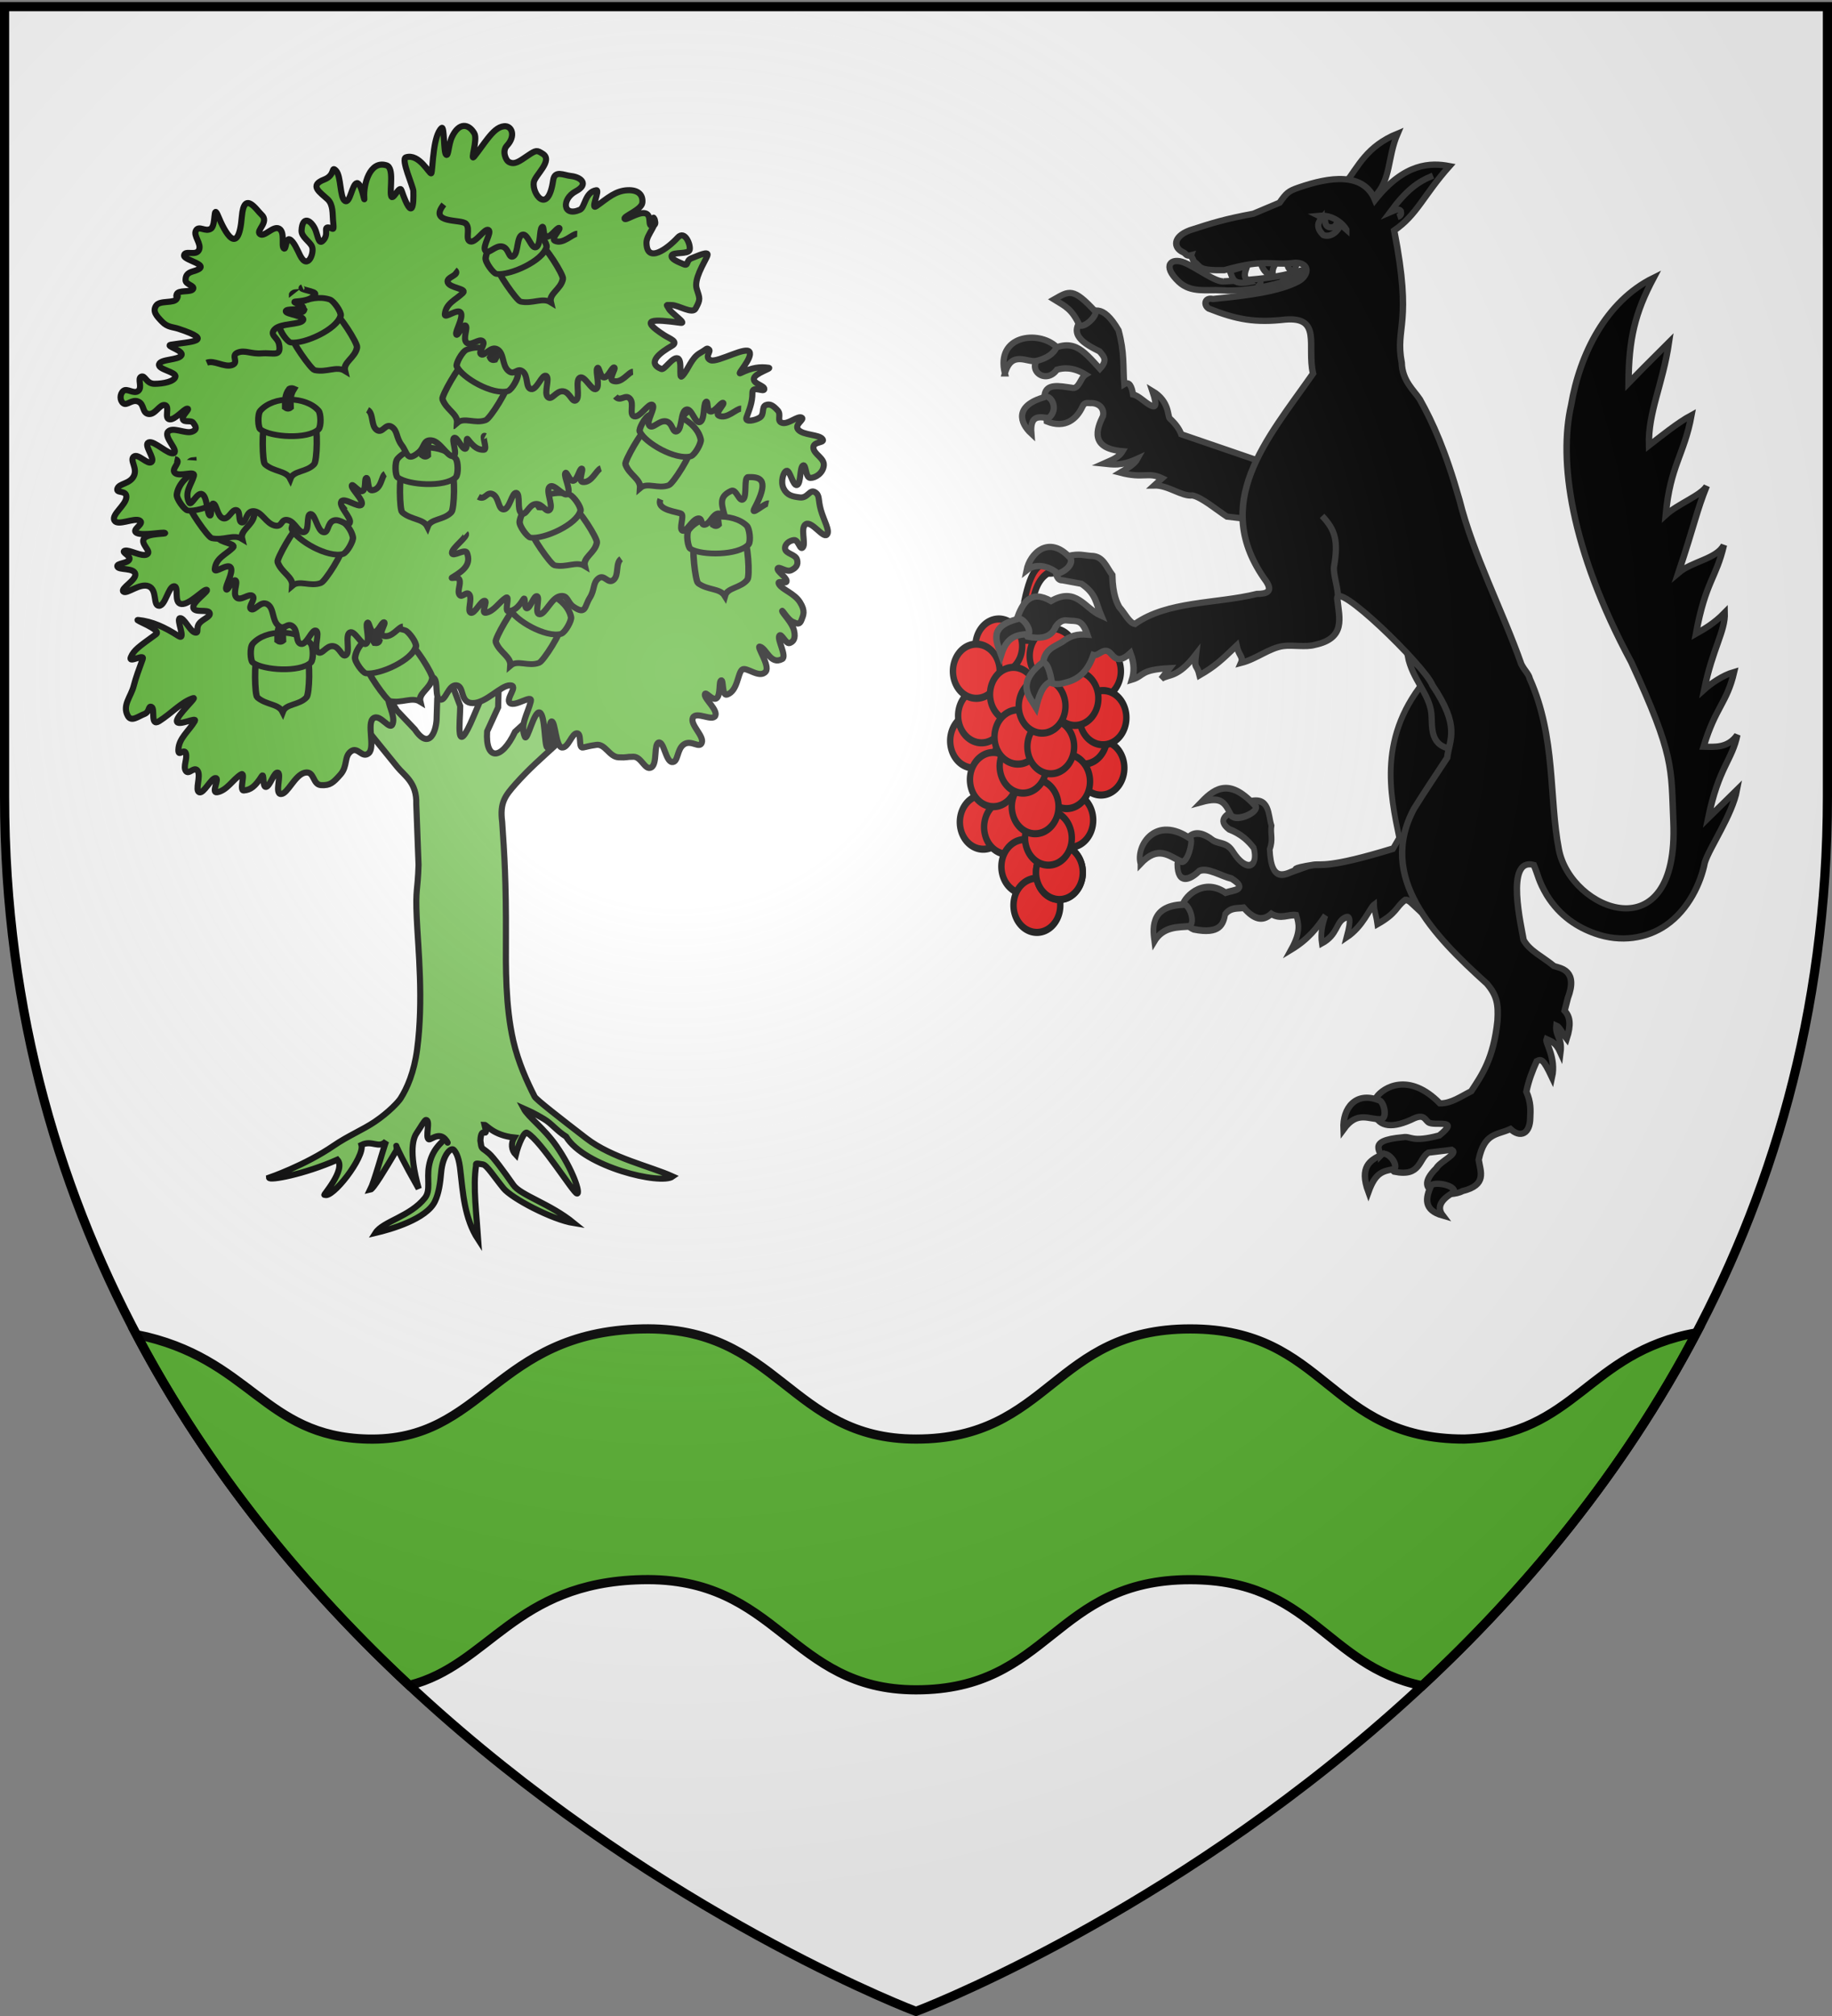 <svg xmlns="http://www.w3.org/2000/svg" xmlns:xlink="http://www.w3.org/1999/xlink" width="600" height="660" version="1.0"><rect width="100%" height="100%" fill="#808080" stroke="none"/><desc>Flag of Canton of Valais (Wallis)</desc><defs><g id="c"><path id="b" d="M0 0v1h.5z" transform="rotate(18 3.157 -.5)"/><use xlink:href="#b" width="810" height="540" transform="scale(-1 1)"/></g><g id="d"><use xlink:href="#c" width="810" height="540" transform="rotate(72)"/><use xlink:href="#c" width="810" height="540" transform="rotate(144)"/></g><radialGradient xlink:href="#a" id="e" cx="221.445" cy="226.331" r="300" fx="221.445" fy="226.331" gradientTransform="matrix(1.353 0 0 1.349 -77.63 -85.747)" gradientUnits="userSpaceOnUse"/><linearGradient id="a"><stop offset="0" style="stop-color:white;stop-opacity:.314"/><stop offset=".19" style="stop-color:white;stop-opacity:.251"/><stop offset=".6" style="stop-color:#6b6b6b;stop-opacity:.125"/><stop offset="1" style="stop-color:black;stop-opacity:.125"/></linearGradient></defs><g style="display:inline"><path d="M300 658.5s298.5-112.32 298.5-397.772V2.176H1.5v258.552C1.5 546.18 300 658.5 300 658.5" style="fill:#fff;fill-opacity:1;fill-rule:evenodd;stroke:none;stroke-width:1px;stroke-linecap:butt;stroke-linejoin:miter;stroke-opacity:1"/><path d="M210.188 435.063c-48.265 1.123-51.58 36.962-89.782 36.062-34.308-.809-38.096-26.599-75.718-34.219 24.263 45.954 56.264 83.998 89.375 114.844 26.229-6.633 34.329-33.62 76.125-34.594 44.895-1.045 48.272 36.063 89.812 36.063 44.062 0 44.91-36.063 89.813-36.063 39.743 0 44.307 28.232 75.968 34.719 33.296-30.994 65.48-69.261 89.813-115.531-35.695 6.3-39.46 33.485-76 34.781-44.903 0-44.88-36.062-89.781-36.062-44.903 0-45.751 36.062-89.813 36.062-41.54 0-44.917-37.108-89.812-36.062z" style="fill:#5ab532;fill-opacity:1;fill-rule:evenodd;stroke:#000;stroke-width:3;stroke-linecap:butt;stroke-linejoin:miter;stroke-opacity:1;display:inline;stroke-miterlimit:4;stroke-dasharray:none"/></g><g style="display:inline"><g style="stroke:#000;stroke-width:2;stroke-miterlimit:4;stroke-dasharray:none;stroke-opacity:1"><path d="m124.487 223-4.044 15.845 9.907 12.22c2.296 2.87 6.477 5.087 6.23 12.146l.746 19.948c-.278 9.058-1.041 7.319-.592 17.383.45 10.065 2.274 26.913.119 43.049-.996 7.458-3.257 12.614-5.4 16.002-.699 1.104-3.85 4.547-8.498 7.674-3.85 2.59-8.833 4.654-13.371 7.767-9.543 6.545-21.215 10.524-21.215 10.524.06 1.017 11.417-1.066 22.362-5.895 2.993 3.252-5.187 12.208-4.178 11.46 2.388 1.572 13.205-12.304 12.077-16.296 3.541-1.722 5.606 1.396 8.06-1.19-1.305 3.617-3.806 13.077-5.224 15.897 1.007-.179 4.696-6.369 8.5-12.723 1.05-1.755-2.963-5.921 7.41 12.343-3.446-12.5-1.695-16.744-.64-18.26 1.25-1.8 2.545-4.243 3.02-4.239 1.635.013-.413 5.918.96 6.337.78.238 3.913-3.152 6.138 1.1.275.8-.714-2.358-1.613-.583-.311.614-3.567 2.783-4.52 8.289-.734 4.255.644 7.91-1.3 10.375-4.862 6.16-13.817 7.674-16.206 11.468 5.049-1.186 16.714-4.531 19.474-10.326 1.3-2.73 1.745-6.104 2.031-9.425.508-5.903 3.255-8.28 4.065-7.51.996.948 1.864 3.024 2.26 7.085.813 6.749 1.244 15.382 5.816 22.352-.51-7.72-1.772-17.493-.7-24.213.009-.719-.43-.872 2.228-.408 1.28.224 3.65 3.998 6.782 7.851 2.6 3.199 15.784 10.22 23.04 11.379-7.794-6.37-17.488-9.117-19.848-12.498-3.196-4.577-6.562-9.107-7.967-10.313-2.61-2.242-2.38-1.086-2.823-4.206.29-5.593 2.75.26 1.37-5.16.626.008 2.927 3.436 9.722 4.155-1.13 1.836-.99 4.1.52 5.648.857-3.545 2.883-8.053 3.76-7.15 4.573 2.675 15.11 19.709 16.266 19.831 1.255.134-1.308-7.734-6.724-15.536-4.159-5.992-9.248-9.468-10.733-12.287 2.495 1.116 3.332 1.464 6.652 3.43 2.495 1.477 4.142 3.804 7.237 5.76 6.051 9.938 31.065 15.888 34.926 13.062-7.31-3.324-19.882-6.012-28.286-12.482-8.245-6.348-16.444-12.71-16.935-13.667-2.497-4.877-5.39-11.275-6.977-18.194-2.625-11.445-2.477-24.317-2.43-34.09.086-18.026-.52-27.34-1.23-37.667-.808-6.313.936-8.48 4.386-12.41 4.448-4.996 8.52-8.506 12.663-12.294l-2.202-14.47-10.627 9.68c-4.504 9.551-9.786 9.427-9.147-.134l3.611-7.864.249-10.49-4.349 4.164-3.899 9.184c-6.25 14.86-4.4 1.47-4.421-3.27l-5.448-14.365-2.078 11.878-.188 6.09c.045 4.025-2.204 11.374-7.153 4.026l-5.847-6.17z" style="fill:#5ab532;fill-opacity:.833;fill-rule:evenodd;stroke:#000;stroke-width:2;stroke-linecap:butt;stroke-linejoin:miter;stroke-miterlimit:4;stroke-dasharray:none;stroke-opacity:1" transform="translate(-.244)"/><path d="M131.724 227.97c-2.192 0-4.018-3.633-4.384-.58-.365 3.052 2.392 6.726 1.54 9.488-.853 2.761-4.018-3.343-6.332-1.744s.653 9.551-1.54 11.44c-2.19 1.89-3.53-2.325-5.844-.58-2.313 1.743-.974 4.796-3.409 7.557s-3.41 3.634-6.331 3.488c-2.923-.145-2.07-4.796-5.358-4.07-3.287.728-5.6 6.977-7.793 6.977-2.191 0 .244-6.395-.974-6.976s-2.557 4.36-3.896 4.65c-1.34.292-.491-5.016-1.461-3.487-2.158 3.4-3.657 4.468-5.845 4.65-1.691.142.838-6.392-.974-5.232-2.652 1.7-4.612 5.299-7.792 5.814-2.066.334.974-4.651-.487-4.651-1.462 0-3.897 5.232-5.358 4.651s.609-5.232-.487-6.977c-1.096-1.744-2.922 1.454-3.896 0s.608-4.07 0-5.813c-.61-1.744-2.54 1.517-2.436-1.163.145-3.714 3.351-5.964 5.358-9.302 1.012-1.684-5.723 1.89-5.845 0s6.757-7.987 5.358-7.558c-3.796 1.165-7.02 4.922-11.202 7.558-2.96 1.866-1.218-4.07-2.435-4.651s-.487 1.599-2.436 2.325-4.21 2.696-5.357.582c-1.902-3.506 1.018-6.22 1.948-9.884.644-2.537 1.719-5.453 2.922-8.72.725-1.966-4.799 1.57-3.896-.582 1.008-2.402 2.638-3.452 8.28-7.557 2.015-1.467-7.669-4.836-5.845-4.651 4.645.469 8.739 2.409 13.15 5.232 2.756 1.763-.852-5.523.487-5.814 1.34-.29 3.288 4.215 4.87 4.651 1.584.436.244-1.308 1.462-2.907s3.896-2.18 3.41-3.488c-.488-1.308-5.115.145-5.358-1.744-.244-1.89 5.357-5.523 4.383-5.814-.974-.29-5.6 4.942-8.28 4.651-2.678-.29-.608-5.959-2.435-5.813s-2.8 6.395-4.87 6.395-.487-5.233-3.41-6.395c-2.922-1.163-7.183 2.761-8.28 1.744-1.095-1.018 4.384-3.78 3.897-5.814s-5.357-1.163-5.844-2.326c-.487-1.162 3.287-1.017 3.896-2.325s-2.922-2.471-1.461-2.907 5.723 2.18 7.306 1.163c1.582-1.018-2.436-3.488-.975-5.233 1.462-1.744 7.428-1.308 6.82-1.744-.61-.436-7.185 1.018-9.255 0-2.07-1.017 2.8-3.052.974-4.07-1.826-1.017-7.184 1.89-8.28 0s3.653-4.941 3.897-7.557-3.531-1.163-2.922-2.907 4.018-1.454 5.357-4.07-1.461-5.232 0-6.395 4.627 2.907 5.845 1.744c1.217-1.162-2.8-5.668-.974-6.395s6.696 4.36 8.28 3.488c1.582-.872-3.41-5.232-1.949-6.976s5.723.727 7.793 0 1.217-1.89.487-2.907-2.922 0-3.41-1.163c-.486-1.162 2.558-3.488 1.462-3.488s-4.018 3.779-5.845 3.488.244-4.215-1.46-4.65c-1.706-.437-3.167 3.197-5.358 2.906-2.192-.29-1.34-3.197-3.41-4.07-2.07-.872-3.653 1.454-4.87.582s-1.218-3.052 0-4.07c1.217-1.017 3.41 1.163 4.87 0 1.461-1.162-.365-4.07.974-4.65 1.34-.582 1.583 2.325 4.384 2.325 2.8 0 6.453-.727 6.818-2.326.366-1.599-5.844-2.325-5.357-4.07.487-1.743 6.331-1.307 7.306-2.906s-5.588-3.13-3.41-3.488c6.028-.994 14.988-1.107 2.435-5.233-1.934-.636-3.53-.436-5.357-2.325-1.826-1.89-3.166-3.343-1.948-5.233s5.966-.581 6.818-2.325c.853-1.744-.572.25-.085-1.35.487-1.598 4.627-.58 5.358-1.744.73-1.162-2.435-1.453-2.435-2.906s.463-2.343 2.435-2.907c7.107-2.035-3.166-3.489-2.922-5.233.25-1.792 3.896.291 4.87-1.744s-1.948-4.65-.974-6.395 3.044.581 4.87-.581c1.827-1.163.585-8.547 2.435-4.07 2.065 4.995 6.58 13.71 7.713.13.736-8.833 4.905-2.06 6.412-.711 2.756 2.467-1.948 5.232-.487 6.395s4.383-2.907 6.331-1.744c1.948 1.162.609 5.523 1.461 6.395s.61-3.488 1.949-2.907 2.559 3.525 3.409 5.232c2.52 5.065 4.782-.932 3.896-2.907-.75-1.67-3.518-3.152-3.41-5.232.259-4.915 2.99-3.456 4.384-.581.832 1.716 1.124 5.206 2.435 4.07 2.423-2.099.168-4.74 2.034-4.465 1.624.239 1.826 1.599 1.46-2.326-.19-2.044.094-5.181-1.778-6.926-2.41-2.246-6.218-4.496-1.143-6.445 3.828-1.47 2.191-4.651 3.896-2.907s1.218 8.866 2.922 9.883c1.705 1.018 2.314-5.523 3.897-5.814 1.582-.29 2.663 7.514 2.435 4.651-.312-3.914 1.716-12.264 7.305-10.464 2.52.81 1.008 7.73 1.462 9.883.474 2.25 2.75-3.647 3.409-1.744 3.789 10.945 4.012 4.202 3.896.28-.044-1.498-4.204-10.48-2.435-11.047 4.336-1.39 7.715 5.555 8.28 5.233.305-.174.384-3.914.92-7.663.427-2.98 1.142-5.967 2.489-7.173.963-.862.609 7.994 1.461 8.72s.714-3.202 1.948-5.813c2.314-4.893 5.48-4.294 7.306-1.163 1.22 2.092-1.578 9.536 0 7.558 1.612-2.022 3.002-4.11 4.383-5.847 1.673-2.105 3.314-3.828 5.358-4.037 2.551-.26 3.949 3.161.929 6.374-1.68 1.786-.308 4.752.532 5.254 1.948 1.163 3.53-.134 6.331-2.024 2.8-1.89 2.966-1.768 4.87-.581 3.5 2.18-2.508 6.981-2.921 9.302-.672 3.766 4.655 11.01 6.331-.582.5-3.455 3.375-1.71 5.845-1.442 3.237.35 6.02 2.64 1.579 4.996-4.717 2.503-4.318 8.533 1.343 6.05 1.69-.74 1.615-5.763 5.357-6.395 1.348-.228-2.043 6.594 0 5.232 1.674-1.115 3.307-2.544 5.17-3.628 1.492-.868 3.131-1.516 5.058-1.604 3.779-.173 5.114 1.744 4.87 4.07-.243 2.325-6.087 4.36-5.844 5.232.244.872 4.505-2.326 6.819-1.744 2.313.581.487 4.505 2.435 4.07 1.948-.437-.242-3.251.371-2.513 1.563 1.883-2.493 5.35-2.435 8.14.142 6.883 6.899 1.884 10.228-1.744 2.41-2.628 4.383 2.616 3.896 4.07-.487 1.453-5.357.58-5.844 1.743s2.191 2.18 3.896 2.907.644-1.238 2.592-1.965c1.949-.727 5.688-2.54 5.2-.942-.265.872-1.601 3.036-2.59 5.374-.826 1.95-1.41 4.022-.93 5.566.992 3.19 1.363 3.332-.376 6.502-1.037 1.892-5.6-1.163-7.792-1.163s-1.705-.29-.974 1.163c.73 1.453 6.1 4.95 3.896 4.65-9.21-1.248-13.809-1.378-5.358 4.07 1.71 1.102 4.854 2.104 2.436 3.488-3.55 2.032-8.462 5.533-3.41 7.558 1.052.422 3.653-4.07 5.358-3.488 1.704.581.16 7.147 1.46 5.814 2.063-2.114 2.892-5.868 5.845-7.558 2.507-1.434 2.07-1.744 2.923-1.163.852.582-1.583 2.471.487 3.488 1.118.55 4.405-.84 7.382-1.937 2.53-.932 4.837-1.651 5.397-.783 1.217 1.89-4.415 7.697-2.923 6.977 3.87-1.869 6.36-2.15 9.254-1.745 1.138.16-4.505 1.745-4.87 3.489s3.53 2.325 3.41 3.488c-.123 1.163-3.919-1.296-3.897 1.163.028 3.224-1.013 5.503-1.948 8.139-.593 1.668 2.8 1.017 4.383 0 1.583-1.018.487-3.488 1.948-4.07 1.461-.581 2.557.291 3.897 1.744s-.488 3.489 1.46 4.07c1.949.581 4.993-2.325 6.332-1.744 1.34.581-2.679 2.325-.974 4.07 1.705 1.744 6.575 1.453 7.793 2.906s-3.044.727-2.922 2.907 3.652 3.343 3.409 5.814-2.679 4.07-4.384 4.07c-1.704 0-1.339-4.651-2.435-4.07s-.609 5.96-1.948 6.395c-1.34.436-2.313-4.942-3.41-4.65-1.095.29-2.07 3.633-.973 5.813s2.8 2.616 5.357 2.907 3.166-2.762 4.87-1.744c1.705 1.017.975 2.325 1.949 5.813.974 3.489 3.166 6.977 1.948 8.14-1.218 1.162-4.87-4.506-6.819-3.489s0 6.25-.974 7.558-1.46-2.47-2.922-2.325c-1.461.145-3.166 1.308-2.922 2.907s3.409 1.744 3.896 3.488-.365 2.761-1.948 3.488-4.018-1.453-4.383-.581 2.8 2.761 2.922 4.07c.122 1.307-3.531-.582-2.435 1.162 1.095 1.744 4.992 2.907 6.818 5.814 1.827 2.907 1.096 4.215.487 5.814-.609 1.598-1.34 1.308-2.922.581s-3.531-4.215-3.41-3.488c.122.726 3.288 3.779 3.897 6.395s-.244 3.633-1.461 4.07c-1.218.436-2.8-3.634-3.41-2.326-.608 1.308 2.565 6.707.975 7.558-3.85 2.06-5.073-3.49-7.306-4.07-1.3-.337 3.42 6.262 1.948 8.14-2.011 2.567-6.452-1.783-7.793-.582-1.466 1.313-1.384 6.908-4.87 8.14-1.772.625-1.096-4.942-1.948-4.652s-.122 4.651-1.461 5.814c-1.34 1.163-3.775-2.616-3.897-1.163s4.384 5.087 3.41 6.977-6.21-1.599-7.306.581 3.653 5.96 2.922 8.14-3.409-1.018-5.844.58c-2.435 1.6-1.827 5.96-3.896 5.815-2.07-.146-2.68-6.832-4.384-6.396-1.705.437-.365 6.977-2.435 8.14-2.07 1.162-3.166-3.489-5.845-3.489s-1.826.332-4.87.187-4.383-4.506-7.306-4.07-2.8.57-4.383.861-.244-4.65-1.948-4.65c-1.705 0-2.8 4.796-4.87 4.65s-2.192-8.534-3.41-8.534-.487 9.261-1.461 8.534-.609-10.569-2.435-11.44c-1.827-.873-4.115 9.681-4.87 7.952-1.7-3.89.92-7.488 1.947-11.627.621-2.499-5.113 1.89-6.818.581s3.044-5.814 0-5.814-7.793 5.814-12.176 5.814c-4.384 0-2.679-5.523-5.358-5.814-2.678-.29-3.53 5.233-5.357 4.651s-.609-5.668-1.948-6.976c-1.34-1.308-1.827 2.47-3.41 1.744-1.582-.727-1.095-3.634-2.922-4.651-1.826-1.017-2.192 8.836-4.383 8.836z" style="fill:#5ab532;fill-opacity:1;fill-rule:evenodd;stroke:#000;stroke-width:2;stroke-linecap:butt;stroke-linejoin:miter;stroke-miterlimit:4;stroke-dasharray:none;stroke-opacity:1" transform="translate(-.244)"/><g style="stroke:#000;stroke-width:7.545;stroke-miterlimit:4;stroke-dasharray:none;stroke-opacity:1;display:inline"><g style="fill:#5ab532;fill-opacity:1;stroke:#000;stroke-width:19.506;stroke-miterlimit:4;stroke-dasharray:none;stroke-opacity:1"><path d="M-344.94 225.08c-9.705 10.011-8.178 128.295 0 136.507 26.985 26.335 64.255 21.136 76.953 49.207 9.546-28.506 49.579-21.805 72.19-49.207 9.126-10.445 12.427-128.813 0-136.508-16.56-11.575-138.9-8.66-149.142 0z" style="fill:#5ab532;fill-opacity:1;fill-rule:evenodd;stroke:#000;stroke-width:19.506;stroke-linecap:butt;stroke-linejoin:miter;stroke-miterlimit:4;stroke-dasharray:none;stroke-opacity:1" transform="matrix(.108 0 0 .097 168.968 132.624)"/><path d="M-358.73 244.127c33.121 26.286 142.144 34.108 176.19 0 8.675-10.582 7.322-54.112 0-63.492-38.004-48.688-136.072-51.022-176.19 0-9.498 12.079-7.063 57.887 0 63.492z" style="fill:#5ab532;fill-opacity:1;fill-rule:evenodd;stroke:#000;stroke-width:19.506;stroke-linecap:butt;stroke-linejoin:miter;stroke-miterlimit:4;stroke-dasharray:none;stroke-opacity:1" transform="matrix(.108 0 0 .097 168.968 132.624)"/><path d="M-283.667 170.161c4.996 4.068 10.258 6.38 16.84 0-.045-19.59-4.734-37.143 10.297-63.35-4.244-2.076-8.614-3.691-14.435 0-13.925 19.541-12.745 41.538-12.702 63.35z" style="fill:#5ab532;fill-opacity:1;fill-rule:evenodd;stroke:#000;stroke-width:19.506;stroke-linecap:butt;stroke-linejoin:miter;stroke-miterlimit:4;stroke-dasharray:none;stroke-opacity:1" transform="matrix(.108 0 0 .097 168.968 132.624)"/></g></g><g style="stroke:#000;stroke-width:7.545;stroke-miterlimit:4;stroke-dasharray:none;stroke-opacity:1;display:inline"><g style="fill:#5ab532;fill-opacity:1;stroke:#000;stroke-width:19.506;stroke-miterlimit:4;stroke-dasharray:none;stroke-opacity:1"><path d="M-344.94 225.08c-9.705 10.011-8.178 128.295 0 136.507 26.985 26.335 64.255 21.136 76.953 49.207 9.546-28.506 49.579-21.805 72.19-49.207 9.126-10.445 12.427-128.813 0-136.508-16.56-11.575-138.9-8.66-149.142 0z" style="fill:#5ab532;fill-opacity:1;fill-rule:evenodd;stroke:#000;stroke-width:19.506;stroke-linecap:butt;stroke-linejoin:miter;stroke-miterlimit:4;stroke-dasharray:none;stroke-opacity:1" transform="matrix(.093 -.05 .056 .083 114.89 73.936)"/><path d="M-358.73 244.127c33.121 26.286 142.144 34.108 176.19 0 8.675-10.582 7.322-54.112 0-63.492-38.004-48.688-136.072-51.022-176.19 0-9.498 12.079-7.063 57.887 0 63.492z" style="fill:#5ab532;fill-opacity:1;fill-rule:evenodd;stroke:#000;stroke-width:19.506;stroke-linecap:butt;stroke-linejoin:miter;stroke-miterlimit:4;stroke-dasharray:none;stroke-opacity:1" transform="matrix(.093 -.05 .056 .083 114.89 73.936)"/><path d="M-283.667 170.161c4.996 4.068 10.258 6.38 16.84 0-.045-19.59-4.734-37.143 10.297-63.35-4.244-2.076-8.614-3.691-14.435 0-13.925 19.541-12.745 41.538-12.702 63.35z" style="fill:#5ab532;fill-opacity:1;fill-rule:evenodd;stroke:#000;stroke-width:19.506;stroke-linecap:butt;stroke-linejoin:miter;stroke-miterlimit:4;stroke-dasharray:none;stroke-opacity:1" transform="matrix(.093 -.05 .056 .083 114.89 73.936)"/></g></g><g style="stroke:#000;stroke-width:7.545;stroke-miterlimit:4;stroke-dasharray:none;stroke-opacity:1;display:inline"><g style="fill:#5ab532;fill-opacity:1;stroke:#000;stroke-width:19.506;stroke-miterlimit:4;stroke-dasharray:none;stroke-opacity:1"><path d="M-344.94 225.08c-9.705 10.011-8.178 128.295 0 136.507 26.985 26.335 64.255 21.136 76.953 49.207 9.546-28.506 49.579-21.805 72.19-49.207 9.126-10.445 12.427-128.813 0-136.508-16.56-11.575-138.9-8.66-149.142 0z" style="fill:#5ab532;fill-opacity:1;fill-rule:evenodd;stroke:#000;stroke-width:19.506;stroke-linecap:butt;stroke-linejoin:miter;stroke-miterlimit:4;stroke-dasharray:none;stroke-opacity:1" transform="matrix(.108 0 0 .097 121.527 193.233)"/><path d="M-358.73 244.127c33.121 26.286 142.144 34.108 176.19 0 8.675-10.582 7.322-54.112 0-63.492-38.004-48.688-136.072-51.022-176.19 0-9.498 12.079-7.063 57.887 0 63.492z" style="fill:#5ab532;fill-opacity:1;fill-rule:evenodd;stroke:#000;stroke-width:19.506;stroke-linecap:butt;stroke-linejoin:miter;stroke-miterlimit:4;stroke-dasharray:none;stroke-opacity:1" transform="matrix(.108 0 0 .097 121.527 193.233)"/><path d="M-283.667 170.161c4.996 4.068 10.258 6.38 16.84 0-.045-19.59-4.734-37.143 10.297-63.35-4.244-2.076-8.614-3.691-14.435 0-13.925 19.541-12.745 41.538-12.702 63.35z" style="fill:#5ab532;fill-opacity:1;fill-rule:evenodd;stroke:#000;stroke-width:19.506;stroke-linecap:butt;stroke-linejoin:miter;stroke-miterlimit:4;stroke-dasharray:none;stroke-opacity:1" transform="matrix(.108 0 0 .097 121.527 193.233)"/></g></g><g style="stroke:#000;stroke-width:7.545;stroke-miterlimit:4;stroke-dasharray:none;stroke-opacity:1;display:inline"><g style="fill:#5ab532;fill-opacity:1;stroke:#000;stroke-width:19.506;stroke-miterlimit:4;stroke-dasharray:none;stroke-opacity:1"><path d="M-344.94 225.08c-9.705 10.011-8.178 128.295 0 136.507 26.985 26.335 64.255 21.136 76.953 49.207 9.546-28.506 49.579-21.805 72.19-49.207 9.126-10.445 12.427-128.813 0-136.508-16.56-11.575-138.9-8.66-149.142 0z" style="fill:#5ab532;fill-opacity:1;fill-rule:evenodd;stroke:#000;stroke-width:19.506;stroke-linecap:butt;stroke-linejoin:miter;stroke-miterlimit:4;stroke-dasharray:none;stroke-opacity:1" transform="matrix(.093 -.05 .056 .083 139.546 182.247)"/><path d="M-358.73 244.127c33.121 26.286 142.144 34.108 176.19 0 8.675-10.582 7.322-54.112 0-63.492-38.004-48.688-136.072-51.022-176.19 0-9.498 12.079-7.063 57.887 0 63.492z" style="fill:#5ab532;fill-opacity:1;fill-rule:evenodd;stroke:#000;stroke-width:19.506;stroke-linecap:butt;stroke-linejoin:miter;stroke-miterlimit:4;stroke-dasharray:none;stroke-opacity:1" transform="matrix(.093 -.05 .056 .083 139.546 182.247)"/><path d="M-283.667 170.161c4.996 4.068 10.258 6.38 16.84 0-.045-19.59-4.734-37.143 10.297-63.35-4.244-2.076-8.614-3.691-14.435 0-13.925 19.541-12.745 41.538-12.702 63.35z" style="fill:#5ab532;fill-opacity:1;fill-rule:evenodd;stroke:#000;stroke-width:19.506;stroke-linecap:butt;stroke-linejoin:miter;stroke-miterlimit:4;stroke-dasharray:none;stroke-opacity:1" transform="matrix(.093 -.05 .056 .083 139.546 182.247)"/></g></g><path d="M132.212 205.126c-1.542.095-3.69 4.052-6.612 2.956-1.486-.558 1.181-4.07.47-4.346-.71-.275-1.917 3.183-3.312 3.244s-1.608-3.948-2.266-3c-.657.947 1.06 6.017-.365 6.791s-3.712-4.604-5.337-3.695.206 6.217-1.164 7.33c-1.37 1.115-1.983-2.625-4.315-2.874s-3.625 3.14-5.015 1.876.82-6.28-.544-6.932-3.005 4.672-4.91 4.323c-1.905-.35-.839-4.216-2.711-5.72-1.873-1.504-2.71 1.515-4.78-.296s-1.289-5.611-3.504-6.947-4.134 2.289-5.355 1.603c-1.221-.685 1.662-3.388.47-4.345s-3.847 1.78-5.237.517c-1.39-1.264.53-4.889-.322-5.572-.85-.684-2.688 3.892-3.083 2.837-.394-1.055 2.438-5.422 1.505-7.057s-5.391 2.15-5.238.517c.345-3.675 3.594-4.72 5.944-7.035 1.418-1.399-4.32-1.55-4.996-3.422s4.42-2.356 2.291-4.065" style="fill:#5ab532;fill-opacity:1;fill-rule:evenodd;stroke:#000;stroke-width:2;stroke-linecap:butt;stroke-linejoin:miter;stroke-miterlimit:4;stroke-dasharray:none;stroke-opacity:1" transform="translate(-.244)"/><g style="stroke:#000;stroke-width:7.545;stroke-miterlimit:4;stroke-dasharray:none;stroke-opacity:1;display:inline"><g style="fill:#5ab532;fill-opacity:1;stroke:#000;stroke-width:19.506;stroke-miterlimit:4;stroke-dasharray:none;stroke-opacity:1"><path d="M-344.94 225.08c-9.705 10.011-8.178 128.295 0 136.507 26.985 26.335 64.255 21.136 76.953 49.207 9.546-28.506 49.579-21.805 72.19-49.207 9.126-10.445 12.427-128.813 0-136.508-16.56-11.575-138.9-8.66-149.142 0z" style="fill:#5ab532;fill-opacity:1;fill-rule:evenodd;stroke:#000;stroke-width:19.506;stroke-linecap:butt;stroke-linejoin:miter;stroke-miterlimit:4;stroke-dasharray:none;stroke-opacity:1" transform="matrix(.095 .046 -.051 .086 196.13 115.457)"/><path d="M-358.73 244.127c33.121 26.286 142.144 34.108 176.19 0 8.675-10.582 7.322-54.112 0-63.492-38.004-48.688-136.072-51.022-176.19 0-9.498 12.079-7.063 57.887 0 63.492z" style="fill:#5ab532;fill-opacity:1;fill-rule:evenodd;stroke:#000;stroke-width:19.506;stroke-linecap:butt;stroke-linejoin:miter;stroke-miterlimit:4;stroke-dasharray:none;stroke-opacity:1" transform="matrix(.095 .046 -.051 .086 196.13 115.457)"/><path d="M-283.667 170.161c4.996 4.068 10.258 6.38 16.84 0-.045-19.59-4.734-37.143 10.297-63.35-4.244-2.076-8.614-3.691-14.435 0-13.925 19.541-12.745 41.538-12.702 63.35z" style="fill:#5ab532;fill-opacity:1;fill-rule:evenodd;stroke:#000;stroke-width:19.506;stroke-linecap:butt;stroke-linejoin:miter;stroke-miterlimit:4;stroke-dasharray:none;stroke-opacity:1" transform="matrix(.095 .046 -.051 .086 196.13 115.457)"/></g></g><path d="M207.558 121.702c-1.542.094-3.69 4.052-6.612 2.955-1.486-.557 1.181-4.07.47-4.345-.71-.276-1.917 3.183-3.312 3.244-1.394.06-1.608-3.948-2.265-3-.658.947 1.06 6.017-.366 6.79-1.426.775-3.711-4.604-5.337-3.695s.206 6.217-1.164 7.331-1.982-2.625-4.315-2.875c-2.332-.25-3.625 3.14-5.015 1.877s.82-6.28-.544-6.932-3.005 4.672-4.91 4.323c-1.905-.35-.839-4.216-2.711-5.72-1.873-1.505-2.709 1.514-4.78-.296-2.07-1.811-1.289-5.612-3.503-6.947-2.215-1.336-4.135 2.288-5.356 1.603-1.221-.686 1.663-3.389.47-4.346-1.19-.957-3.847 1.781-5.237.517s.53-4.888-.321-5.572c-.852-.684-2.689 3.893-3.084 2.838-.394-1.055 2.438-5.423 1.505-7.058s-5.39 2.15-5.237.517c.345-3.674 3.593-4.719 5.943-7.035 1.419-1.398-4.32-1.55-4.996-3.422s4.42-2.355 2.291-4.064" style="fill:#5ab532;fill-opacity:1;fill-rule:evenodd;stroke:#000;stroke-width:2;stroke-linecap:butt;stroke-linejoin:miter;stroke-miterlimit:4;stroke-dasharray:none;stroke-opacity:1" transform="translate(-.244)"/><g style="stroke:#000;stroke-width:7.545;stroke-miterlimit:4;stroke-dasharray:none;stroke-opacity:1;display:inline"><g style="fill:#5ab532;fill-opacity:1;stroke:#000;stroke-width:19.506;stroke-miterlimit:4;stroke-dasharray:none;stroke-opacity:1"><path d="M-344.94 225.08c-9.705 10.011-8.178 128.295 0 136.507 26.985 26.335 64.255 21.136 76.953 49.207 9.546-28.506 49.579-21.805 72.19-49.207 9.126-10.445 12.427-128.813 0-136.508-16.56-11.575-138.9-8.66-149.142 0z" style="fill:#5ab532;fill-opacity:1;fill-rule:evenodd;stroke:#000;stroke-width:19.506;stroke-linecap:butt;stroke-linejoin:miter;stroke-miterlimit:4;stroke-dasharray:none;stroke-opacity:1" transform="matrix(.095 .046 -.051 .086 213.574 194.917)"/><path d="M-358.73 244.127c33.121 26.286 142.144 34.108 176.19 0 8.675-10.582 7.322-54.112 0-63.492-38.004-48.688-136.072-51.022-176.19 0-9.498 12.079-7.063 57.887 0 63.492z" style="fill:#5ab532;fill-opacity:1;fill-rule:evenodd;stroke:#000;stroke-width:19.506;stroke-linecap:butt;stroke-linejoin:miter;stroke-miterlimit:4;stroke-dasharray:none;stroke-opacity:1" transform="matrix(.095 .046 -.051 .086 213.574 194.917)"/><path d="M-283.667 170.161c4.996 4.068 10.258 6.38 16.84 0-.045-19.59-4.734-37.143 10.297-63.35-4.244-2.076-8.614-3.691-14.435 0-13.925 19.541-12.745 41.538-12.702 63.35z" style="fill:#5ab532;fill-opacity:1;fill-rule:evenodd;stroke:#000;stroke-width:19.506;stroke-linecap:butt;stroke-linejoin:miter;stroke-miterlimit:4;stroke-dasharray:none;stroke-opacity:1" transform="matrix(.095 .046 -.051 .086 213.574 194.917)"/></g></g><path d="M203.667 182.967c-1.95 1.347-.615 5.266-2.462 6.858-1.847 1.593-2.975-1.96-4.925-.49s-1.164 3.675-2.872 6.369c-1.766 2.783-1.172 5.77-5.336 2.94-2.141-1.457-1.744-4.042-4.514-3.43s-4.72 5.879-6.566 5.879.205-5.39-.82-5.879c-1.027-.49-2.155 3.674-3.284 3.919-1.128.245-.414-4.228-1.231-2.94-1.818 2.867-3.081 3.766-4.925 3.92-1.425.119.706-5.387-.82-4.41-2.236 1.433-3.887 4.466-6.567 4.9-1.74.281.821-3.92-.41-3.92s-3.283 4.41-4.514 3.92.513-4.41-.41-5.879c-.924-1.47-2.463 1.225-3.284 0s.513-3.429 0-4.899-3.743.037-2.052-.98c3.651-2.192 5.873-4.216 4.515-7.837-.598-1.594-4.822 1.592-4.925 0s5.47-5.47 4.514-6.369" style="fill:#5ab532;fill-opacity:1;fill-rule:evenodd;stroke:#000;stroke-width:2;stroke-linecap:butt;stroke-linejoin:miter;stroke-miterlimit:4;stroke-dasharray:none;stroke-opacity:1" transform="translate(-.244)"/><g style="stroke:#000;stroke-width:7.545;stroke-miterlimit:4;stroke-dasharray:none;stroke-opacity:1;display:inline"><g style="fill:#5ab532;fill-opacity:1;stroke:#000;stroke-width:19.506;stroke-miterlimit:4;stroke-dasharray:none;stroke-opacity:1"><path d="M-344.94 225.08c-9.705 10.011-8.178 128.295 0 136.507 26.985 26.335 64.255 21.136 76.953 49.207 9.546-28.506 49.579-21.805 72.19-49.207 9.126-10.445 12.427-128.813 0-136.508-16.56-11.575-138.9-8.66-149.142 0z" style="fill:#5ab532;fill-opacity:1;fill-rule:evenodd;stroke:#000;stroke-width:19.506;stroke-linecap:butt;stroke-linejoin:miter;stroke-miterlimit:4;stroke-dasharray:none;stroke-opacity:1" transform="matrix(.108 -.008 .009 .097 262.66 153.128)"/><path d="M-358.73 244.127c33.121 26.286 142.144 34.108 176.19 0 8.675-10.582 7.322-54.112 0-63.492-38.004-48.688-136.072-51.022-176.19 0-9.498 12.079-7.063 57.887 0 63.492z" style="fill:#5ab532;fill-opacity:1;fill-rule:evenodd;stroke:#000;stroke-width:19.506;stroke-linecap:butt;stroke-linejoin:miter;stroke-miterlimit:4;stroke-dasharray:none;stroke-opacity:1" transform="matrix(.108 -.008 .009 .097 262.66 153.128)"/><path d="M-283.667 170.161c4.996 4.068 10.258 6.38 16.84 0-.045-19.59-4.734-37.143 10.297-63.35-4.244-2.076-8.614-3.691-14.435 0-13.925 19.541-12.745 41.538-12.702 63.35z" style="fill:#5ab532;fill-opacity:1;fill-rule:evenodd;stroke:#000;stroke-width:19.506;stroke-linecap:butt;stroke-linejoin:miter;stroke-miterlimit:4;stroke-dasharray:none;stroke-opacity:1" transform="matrix(.108 -.008 .009 .097 262.66 153.128)"/></g></g><path d="M216.56 163.455c-1.56 3.72 5.96 4.058 6.885 4.793.926.735-.959 5.103.348 5.489s3.041-3.449 4.878-3.945.9 2.343 2.468 1.96c1.57-.382 2.28-2.75 3.808-3.491s3.007 1.864 2.525.13c-1.04-3.743-1.578-5.917 2.258-7.687 1.689-.779 2.608 3.816 3.923 2.742s.14-7.165 1.557-7.234c4.739-.23 6.797 1.376 2.145 10.175-1.521 2.879 3.437-1.832 4.59-1.568M120.632 134.173c2.044 1.13 1.015 5.177 2.975 6.562s2.814-2.274 4.867-1.022 1.44 3.533 3.346 6.03c1.97 2.58 1.606 5.618 5.537 2.348 2.022-1.682 1.429-4.214 4.234-3.905s5.148 5.342 6.987 5.141-.615-5.344.37-5.943c.984-.6 2.425 3.425 3.568 3.546 1.142.122.09-4.255 1.002-3.06 2.029 2.656 3.355 3.415 5.202 3.368 1.43-.037-1.112-5.288.482-4.48M67.966 118.768c2.327-1.008 5.712 1.583 8.241.753s-.578-3.115 1.875-4.074 4.341.526 7.936.238c3.715-.298 6.498 1.342 5.6-3.05-.463-2.26-3.314-2.962-1.346-4.904 1.968-1.943 8.324-1.41 9.216-2.866.892-1.455-5.64-1.955-5.648-2.956s4.819-.255 5.616-1.048-4.148-1.986-2.428-2.124c3.825-.307 5.36-.95 6.408-2.342.811-1.077-5.88-1.56-4.137-2.378" style="fill:#5ab532;fill-opacity:1;fill-rule:evenodd;stroke:#000;stroke-width:2;stroke-linecap:butt;stroke-linejoin:miter;stroke-miterlimit:4;stroke-dasharray:none;stroke-opacity:1" transform="translate(-.244)"/><g style="stroke:#000;stroke-width:7.545;stroke-miterlimit:4;stroke-dasharray:none;stroke-opacity:1;display:inline"><g style="fill:#5ab532;fill-opacity:1;stroke:#000;stroke-width:19.506;stroke-miterlimit:4;stroke-dasharray:none;stroke-opacity:1"><path d="M-344.94 225.08c-9.705 10.011-8.178 128.295 0 136.507 26.985 26.335 64.255 21.136 76.953 49.207 9.546-28.506 49.579-21.805 72.19-49.207 9.126-10.445 12.427-128.813 0-136.508-16.56-11.575-138.9-8.66-149.142 0z" style="fill:#5ab532;fill-opacity:1;fill-rule:evenodd;stroke:#000;stroke-width:19.506;stroke-linecap:butt;stroke-linejoin:miter;stroke-miterlimit:4;stroke-dasharray:none;stroke-opacity:1" transform="matrix(.095 .046 -.051 .086 142.135 168.77)"/><path d="M-358.73 244.127c33.121 26.286 142.144 34.108 176.19 0 8.675-10.582 7.322-54.112 0-63.492-38.004-48.688-136.072-51.022-176.19 0-9.498 12.079-7.063 57.887 0 63.492z" style="fill:#5ab532;fill-opacity:1;fill-rule:evenodd;stroke:#000;stroke-width:19.506;stroke-linecap:butt;stroke-linejoin:miter;stroke-miterlimit:4;stroke-dasharray:none;stroke-opacity:1" transform="matrix(.095 .046 -.051 .086 142.135 168.77)"/><path d="M-283.667 170.161c4.996 4.068 10.258 6.38 16.84 0-.045-19.59-4.734-37.143 10.297-63.35-4.244-2.076-8.614-3.691-14.435 0-13.925 19.541-12.745 41.538-12.702 63.35z" style="fill:#5ab532;fill-opacity:1;fill-rule:evenodd;stroke:#000;stroke-width:19.506;stroke-linecap:butt;stroke-linejoin:miter;stroke-miterlimit:4;stroke-dasharray:none;stroke-opacity:1" transform="matrix(.095 .046 -.051 .086 142.135 168.77)"/></g></g><g style="stroke:#000;stroke-width:7.545;stroke-miterlimit:4;stroke-dasharray:none;stroke-opacity:1;display:inline"><g style="fill:#5ab532;fill-opacity:1;stroke:#000;stroke-width:19.506;stroke-miterlimit:4;stroke-dasharray:none;stroke-opacity:1"><path d="M-344.94 225.08c-9.705 10.011-8.178 128.295 0 136.507 26.985 26.335 64.255 21.136 76.953 49.207 9.546-28.506 49.579-21.805 72.19-49.207 9.126-10.445 12.427-128.813 0-136.508-16.56-11.575-138.9-8.66-149.142 0z" style="fill:#5ab532;fill-opacity:1;fill-rule:evenodd;stroke:#000;stroke-width:19.506;stroke-linecap:butt;stroke-linejoin:miter;stroke-miterlimit:4;stroke-dasharray:none;stroke-opacity:1" transform="matrix(.095 .046 -.051 .086 256.056 136.782)"/><path d="M-358.73 244.127c33.121 26.286 142.144 34.108 176.19 0 8.675-10.582 7.322-54.112 0-63.492-38.004-48.688-136.072-51.022-176.19 0-9.498 12.079-7.063 57.887 0 63.492z" style="fill:#5ab532;fill-opacity:1;fill-rule:evenodd;stroke:#000;stroke-width:19.506;stroke-linecap:butt;stroke-linejoin:miter;stroke-miterlimit:4;stroke-dasharray:none;stroke-opacity:1" transform="matrix(.095 .046 -.051 .086 256.056 136.782)"/><path d="M-283.667 170.161c4.996 4.068 10.258 6.38 16.84 0-.045-19.59-4.734-37.143 10.297-63.35-4.244-2.076-8.614-3.691-14.435 0-13.925 19.541-12.745 41.538-12.702 63.35z" style="fill:#5ab532;fill-opacity:1;fill-rule:evenodd;stroke:#000;stroke-width:19.506;stroke-linecap:butt;stroke-linejoin:miter;stroke-miterlimit:4;stroke-dasharray:none;stroke-opacity:1" transform="matrix(.095 .046 -.051 .086 256.056 136.782)"/></g></g><g style="stroke:#000;stroke-width:7.545;stroke-miterlimit:4;stroke-dasharray:none;stroke-opacity:1;display:inline"><g style="fill:#5ab532;fill-opacity:1;stroke:#000;stroke-width:19.506;stroke-miterlimit:4;stroke-dasharray:none;stroke-opacity:1"><path d="M-344.94 225.08c-9.705 10.011-8.178 128.295 0 136.507 26.985 26.335 64.255 21.136 76.953 49.207 9.546-28.506 49.579-21.805 72.19-49.207 9.126-10.445 12.427-128.813 0-136.508-16.56-11.575-138.9-8.66-149.142 0z" style="fill:#5ab532;fill-opacity:1;fill-rule:evenodd;stroke:#000;stroke-width:19.506;stroke-linecap:butt;stroke-linejoin:miter;stroke-miterlimit:4;stroke-dasharray:none;stroke-opacity:1" transform="matrix(.093 -.05 .056 .083 182.305 51.488)"/><path d="M-358.73 244.127c33.121 26.286 142.144 34.108 176.19 0 8.675-10.582 7.322-54.112 0-63.492-38.004-48.688-136.072-51.022-176.19 0-9.498 12.079-7.063 57.887 0 63.492z" style="fill:#5ab532;fill-opacity:1;fill-rule:evenodd;stroke:#000;stroke-width:19.506;stroke-linecap:butt;stroke-linejoin:miter;stroke-miterlimit:4;stroke-dasharray:none;stroke-opacity:1" transform="matrix(.093 -.05 .056 .083 182.305 51.488)"/><path d="M-283.667 170.161c4.996 4.068 10.258 6.38 16.84 0-.045-19.59-4.734-37.143 10.297-63.35-4.244-2.076-8.614-3.691-14.435 0-13.925 19.541-12.745 41.538-12.702 63.35z" style="fill:#5ab532;fill-opacity:1;fill-rule:evenodd;stroke:#000;stroke-width:19.506;stroke-linecap:butt;stroke-linejoin:miter;stroke-miterlimit:4;stroke-dasharray:none;stroke-opacity:1" transform="matrix(.093 -.05 .056 .083 182.305 51.488)"/></g></g><g style="stroke:#000;stroke-width:7.545;stroke-miterlimit:4;stroke-dasharray:none;stroke-opacity:1;display:inline"><g style="fill:#5ab532;fill-opacity:1;stroke:#000;stroke-width:19.506;stroke-miterlimit:4;stroke-dasharray:none;stroke-opacity:1"><path d="M-344.94 225.08c-9.705 10.011-8.178 128.295 0 136.507 26.985 26.335 64.255 21.136 76.953 49.207 9.546-28.506 49.579-21.805 72.19-49.207 9.126-10.445 12.427-128.813 0-136.508-16.56-11.575-138.9-8.66-149.142 0z" style="fill:#5ab532;fill-opacity:1;fill-rule:evenodd;stroke:#000;stroke-width:19.506;stroke-linecap:butt;stroke-linejoin:miter;stroke-miterlimit:4;stroke-dasharray:none;stroke-opacity:1" transform="matrix(.093 -.05 .056 .083 81.181 128.933)"/><path d="M-358.73 244.127c33.121 26.286 142.144 34.108 176.19 0 8.675-10.582 7.322-54.112 0-63.492-38.004-48.688-136.072-51.022-176.19 0-9.498 12.079-7.063 57.887 0 63.492z" style="fill:#5ab532;fill-opacity:1;fill-rule:evenodd;stroke:#000;stroke-width:19.506;stroke-linecap:butt;stroke-linejoin:miter;stroke-miterlimit:4;stroke-dasharray:none;stroke-opacity:1" transform="matrix(.093 -.05 .056 .083 81.181 128.933)"/><path d="M-283.667 170.161c4.996 4.068 10.258 6.38 16.84 0-.045-19.59-4.734-37.143 10.297-63.35-4.244-2.076-8.614-3.691-14.435 0-13.925 19.541-12.745 41.538-12.702 63.35z" style="fill:#5ab532;fill-opacity:1;fill-rule:evenodd;stroke:#000;stroke-width:19.506;stroke-linecap:butt;stroke-linejoin:miter;stroke-miterlimit:4;stroke-dasharray:none;stroke-opacity:1" transform="matrix(.093 -.05 .056 .083 81.181 128.933)"/></g></g><g style="stroke:#000;stroke-width:7.545;stroke-miterlimit:4;stroke-dasharray:none;stroke-opacity:1;display:inline"><g style="fill:#5ab532;fill-opacity:1;stroke:#000;stroke-width:19.506;stroke-miterlimit:4;stroke-dasharray:none;stroke-opacity:1"><path d="M-344.94 225.08c-9.705 10.011-8.178 128.295 0 136.507 26.985 26.335 64.255 21.136 76.953 49.207 9.546-28.506 49.579-21.805 72.19-49.207 9.126-10.445 12.427-128.813 0-136.508-16.56-11.575-138.9-8.66-149.142 0z" style="fill:#5ab532;fill-opacity:1;fill-rule:evenodd;stroke:#000;stroke-width:19.506;stroke-linecap:butt;stroke-linejoin:miter;stroke-miterlimit:4;stroke-dasharray:none;stroke-opacity:1" transform="matrix(.093 -.05 .056 .083 193.437 137.819)"/><path d="M-358.73 244.127c33.121 26.286 142.144 34.108 176.19 0 8.675-10.582 7.322-54.112 0-63.492-38.004-48.688-136.072-51.022-176.19 0-9.498 12.079-7.063 57.887 0 63.492z" style="fill:#5ab532;fill-opacity:1;fill-rule:evenodd;stroke:#000;stroke-width:19.506;stroke-linecap:butt;stroke-linejoin:miter;stroke-miterlimit:4;stroke-dasharray:none;stroke-opacity:1" transform="matrix(.093 -.05 .056 .083 193.437 137.819)"/><path d="M-283.667 170.161c4.996 4.068 10.258 6.38 16.84 0-.045-19.59-4.734-37.143 10.297-63.35-4.244-2.076-8.614-3.691-14.435 0-13.925 19.541-12.745 41.538-12.702 63.35z" style="fill:#5ab532;fill-opacity:1;fill-rule:evenodd;stroke:#000;stroke-width:19.506;stroke-linecap:butt;stroke-linejoin:miter;stroke-miterlimit:4;stroke-dasharray:none;stroke-opacity:1" transform="matrix(.093 -.05 .056 .083 193.437 137.819)"/></g></g><path d="M197.028 153.332c-1.496.457-2.946 4.843-5.992 4.458-1.549-.196.484-4.269-.258-4.37-.742-.103-1.353 3.572-2.71 3.96-1.357.39-2.23-3.49-2.718-2.406s2.036 5.649.767 6.744-4.401-3.638-5.844-2.363c-1.442 1.274 1.231 6.045.073 7.46s-2.378-2.105-4.706-1.8c-2.328.306-3.033 3.934-4.605 3.024s-.237-6.35-1.682-6.667-2.171 5.289-4.097 5.396c-1.925.107-1.52-3.935-3.605-4.967-2.085-1.033-2.404 2.124-4.734.837M242.972 133.783c-1.58-.046-4.654 3.6-7.354 2.274-1.373-.673 2.125-3.841 1.47-4.172-.654-.33-2.666 2.916-4.088 2.85s-.72-3.974-1.6-3.113c-.882.86-.309 5.93-1.926 6.554-1.617.623-2.693-4.798-4.542-4.062-1.85.736-1.217 6.048-2.856 7.005-1.638.958-1.4-2.724-3.699-3.175s-4.38 2.722-5.494 1.371 2.266-6.017 1.038-6.772-4.104 4.263-5.949 3.753.12-4.164-1.427-5.79-3.083 1.226-4.76-.716M189.29 76.541c-1.58-.046-4.655 3.6-7.355 2.274-1.373-.673 2.125-3.841 1.47-4.172-.654-.33-2.666 2.916-4.088 2.85s-.72-3.974-1.6-3.113c-.882.86-.309 5.93-1.926 6.554-1.617.623-2.693-4.798-4.542-4.062-1.85.736-1.217 6.048-2.856 7.005-1.638.958-1.4-2.724-3.699-3.175s-4.38 2.722-5.494 1.371 2.266-6.017 1.038-6.772-4.104 4.263-5.949 3.753.12-4.164-1.427-5.79-12.446.104-7.256-6.328M126.4 155.114c-1.312.734-1.146 5.134-4.299 5.397-1.603.134-1.079-4.093-1.85-4.036-.77.056-.034 3.62-1.234 4.261-1.2.642-3.48-2.81-3.566-1.695-.087 1.114 4.074 4.868 3.218 6.153s-5.679-2.503-6.64-1.016c-.962 1.488 3.423 5.405 2.793 6.967-.629 1.56-3.12-1.484-5.31-.721-2.19.762-1.565 4.301-3.451 3.77-1.887-.53-2.551-5.892-4.096-5.893-1.544-.002-.218 5.393-2.083 5.888-1.865.494-2.939-3.371-5.377-3.91-2.439-.54-1.603 2.479-4.376 1.752s-4.065-4.413-6.718-4.66-2.458 3.764-3.894 3.673-.298-3.693-1.85-4.036c-1.552-.344-2.47 3.194-4.357 2.664-1.887-.531-2.081-4.542-3.19-4.787s-.345 4.572-1.244 3.806c-.898-.766-.673-5.817-2.35-6.868s-3.641 4.17-4.357 2.664c-1.611-3.392.714-5.683 1.582-8.72.524-1.832-4.624.452-6.197-.917s2.675-3.943-.096-4.555" style="fill:#5ab532;fill-opacity:1;fill-rule:evenodd;stroke:#000;stroke-width:2;stroke-linecap:butt;stroke-linejoin:miter;stroke-miterlimit:4;stroke-dasharray:none;stroke-opacity:1" transform="translate(-.244)"/><g style="stroke:#000;stroke-width:7.545;stroke-miterlimit:4;stroke-dasharray:none;stroke-opacity:1;display:inline"><g style="fill:#5ab532;fill-opacity:1;stroke:#000;stroke-width:19.506;stroke-miterlimit:4;stroke-dasharray:none;stroke-opacity:1"><path d="M-344.94 225.08c-9.705 10.011-8.178 128.295 0 136.507 26.985 26.335 64.255 21.136 76.953 49.207 9.546-28.506 49.579-21.805 72.19-49.207 9.126-10.445 12.427-128.813 0-136.508-16.56-11.575-138.9-8.66-149.142 0z" style="fill:#5ab532;fill-opacity:1;fill-rule:evenodd;stroke:#000;stroke-width:19.506;stroke-linecap:butt;stroke-linejoin:miter;stroke-miterlimit:4;stroke-dasharray:none;stroke-opacity:1" transform="matrix(.108 0 0 .097 124.024 116.91)"/><path d="M-358.73 244.127c33.121 26.286 142.144 34.108 176.19 0 8.675-10.582 7.322-54.112 0-63.492-38.004-48.688-136.072-51.022-176.19 0-9.498 12.079-7.063 57.887 0 63.492z" style="fill:#5ab532;fill-opacity:1;fill-rule:evenodd;stroke:#000;stroke-width:19.506;stroke-linecap:butt;stroke-linejoin:miter;stroke-miterlimit:4;stroke-dasharray:none;stroke-opacity:1" transform="matrix(.108 0 0 .097 124.024 116.91)"/><path d="M-283.667 170.161c4.996 4.068 10.258 6.38 16.84 0-.045-19.59-4.734-37.143 10.297-63.35-4.244-2.076-8.614-3.691-14.435 0-13.925 19.541-12.745 41.538-12.702 63.35z" style="fill:#5ab532;fill-opacity:1;fill-rule:evenodd;stroke:#000;stroke-width:19.506;stroke-linecap:butt;stroke-linejoin:miter;stroke-miterlimit:4;stroke-dasharray:none;stroke-opacity:1" transform="matrix(.108 0 0 .097 124.024 116.91)"/></g></g></g><g style="fill:#e20909;stroke:#000;stroke-width:3.951;stroke-miterlimit:4;stroke-dasharray:none;stroke-opacity:1"><path d="M916.604-98.113c-3.601 0-5.852-.521-5.852-.521l6.752-5.733c4.501 2.155 9.453 3.119 13.954 21.368l1.8 29.185h-4.5c-1.753-13.953.839-37.425-12.154-44.3z" style="fill:#e20909;fill-opacity:1;fill-rule:evenodd;stroke:#000;stroke-width:3.951;stroke-linecap:butt;stroke-linejoin:miter;stroke-miterlimit:4;stroke-dasharray:none;stroke-opacity:1" transform="matrix(-.517 0 0 .608 817.033 247.305)"/><g style="fill:#e20909;stroke:#000;stroke-width:3.581;stroke-miterlimit:4;stroke-dasharray:none;stroke-opacity:1"><path d="M783.942 599.635a19.092 19.799 0 1 1 .031.01" style="fill:#e20909;fill-opacity:1;fill-rule:evenodd;stroke:#000;stroke-width:5.227;stroke-linecap:round;stroke-linejoin:round;stroke-miterlimit:4;stroke-dasharray:none;stroke-dashoffset:0;stroke-opacity:1" transform="matrix(-.401 0 0 .448 635.499 -17.62)"/><path d="M783.942 599.635a19.092 19.799 0 1 1 .031.01" style="fill:#e20909;fill-opacity:1;fill-rule:evenodd;stroke:#000;stroke-width:5.227;stroke-linecap:round;stroke-linejoin:round;stroke-miterlimit:4;stroke-dasharray:none;stroke-dashoffset:0;stroke-opacity:1" transform="matrix(-.401 0 0 .448 638.098 -25.852)"/><path d="M783.942 599.635a19.092 19.799 0 1 1 .031.01" style="fill:#e20909;fill-opacity:1;fill-rule:evenodd;stroke:#000;stroke-width:5.227;stroke-linecap:round;stroke-linejoin:round;stroke-miterlimit:4;stroke-dasharray:none;stroke-dashoffset:0;stroke-opacity:1" transform="matrix(-.401 0 0 .448 652.837 -41.685)"/><path d="M783.942 599.635a19.092 19.799 0 1 1 .031.01" style="fill:#e20909;fill-opacity:1;fill-rule:evenodd;stroke:#000;stroke-width:5.227;stroke-linecap:round;stroke-linejoin:round;stroke-miterlimit:4;stroke-dasharray:none;stroke-dashoffset:0;stroke-opacity:1" transform="matrix(-.401 0 0 .448 676.08 -40.418)"/><path d="M783.942 599.635a19.092 19.799 0 1 1 .031.01" style="fill:#e20909;fill-opacity:1;fill-rule:evenodd;stroke:#000;stroke-width:5.227;stroke-linecap:round;stroke-linejoin:round;stroke-miterlimit:4;stroke-dasharray:none;stroke-dashoffset:0;stroke-opacity:1" transform="matrix(-.401 0 0 .448 643.767 -48.651)"/><path d="M783.942 599.635a19.092 19.799 0 1 1 .031.01" style="fill:#e20909;fill-opacity:1;fill-rule:evenodd;stroke:#000;stroke-width:5.227;stroke-linecap:round;stroke-linejoin:round;stroke-miterlimit:4;stroke-dasharray:none;stroke-dashoffset:0;stroke-opacity:1" transform="matrix(-.401 0 0 .448 636.398 -40.418)"/><path d="M783.942 599.635a19.092 19.799 0 1 1 .031.01" style="fill:#e20909;fill-opacity:1;fill-rule:evenodd;stroke:#000;stroke-width:5.227;stroke-linecap:round;stroke-linejoin:round;stroke-miterlimit:4;stroke-dasharray:none;stroke-dashoffset:0;stroke-opacity:1" transform="matrix(-.401 0 0 .448 677.213 -8.753)"/><path d="M783.942 599.635a19.092 19.799 0 1 1 .031.01" style="fill:#e20909;fill-opacity:1;fill-rule:evenodd;stroke:#000;stroke-width:5.227;stroke-linecap:round;stroke-linejoin:round;stroke-miterlimit:4;stroke-dasharray:none;stroke-dashoffset:0;stroke-opacity:1" transform="matrix(-.401 0 0 .448 671.544 -18.886)"/><path d="M783.942 599.635a19.092 19.799 0 1 1 .031.01" style="fill:#e20909;fill-opacity:1;fill-rule:evenodd;stroke:#000;stroke-width:5.227;stroke-linecap:round;stroke-linejoin:round;stroke-miterlimit:4;stroke-dasharray:none;stroke-dashoffset:0;stroke-opacity:1" transform="matrix(-.401 0 0 .448 677.877 -25.219)"/><path d="M783.942 599.635a19.092 19.799 0 1 1 .031.01" style="fill:#e20909;fill-opacity:1;fill-rule:evenodd;stroke:#000;stroke-width:5.227;stroke-linecap:round;stroke-linejoin:round;stroke-miterlimit:4;stroke-dasharray:none;stroke-dashoffset:0;stroke-opacity:1" transform="matrix(-.401 0 0 .448 648.537 -32.819)"/><path d="M783.942 599.635a19.092 19.799 0 1 1 .031.01" style="fill:#e20909;fill-opacity:1;fill-rule:evenodd;stroke:#000;stroke-width:5.227;stroke-linecap:round;stroke-linejoin:round;stroke-miterlimit:4;stroke-dasharray:none;stroke-dashoffset:0;stroke-opacity:1" transform="matrix(-.401 0 0 .448 668.71 -31.552)"/><path d="M783.942 599.635a19.092 19.799 0 1 1 .031.01" style="fill:#e20909;fill-opacity:1;fill-rule:evenodd;stroke:#000;stroke-width:5.227;stroke-linecap:round;stroke-linejoin:round;stroke-miterlimit:4;stroke-dasharray:none;stroke-dashoffset:0;stroke-opacity:1" transform="matrix(-.401 0 0 .448 661.535 -45.485)"/><path d="M783.942 599.635a19.092 19.799 0 1 1 .031.01" style="fill:#e20909;fill-opacity:1;fill-rule:evenodd;stroke:#000;stroke-width:5.227;stroke-linecap:round;stroke-linejoin:round;stroke-miterlimit:4;stroke-dasharray:none;stroke-dashoffset:0;stroke-opacity:1" transform="matrix(-.401 0 0 .448 638.665 8.98)"/><path d="M783.942 599.635a19.092 19.799 0 1 1 .031.01" style="fill:#e20909;fill-opacity:1;fill-rule:evenodd;stroke:#000;stroke-width:5.227;stroke-linecap:round;stroke-linejoin:round;stroke-miterlimit:4;stroke-dasharray:none;stroke-dashoffset:0;stroke-opacity:1" transform="matrix(-.401 0 0 .448 646.602 10.617)"/><path d="M783.942 599.635a19.092 19.799 0 1 1 .031.01" style="fill:#e20909;fill-opacity:1;fill-rule:evenodd;stroke:#000;stroke-width:5.227;stroke-linecap:round;stroke-linejoin:round;stroke-miterlimit:4;stroke-dasharray:none;stroke-dashoffset:0;stroke-opacity:1" transform="matrix(-.401 0 0 .448 641.97 -4.953)"/><path d="M783.942 599.635a19.092 19.799 0 1 1 .031.01" style="fill:#e20909;fill-opacity:1;fill-rule:evenodd;stroke:#000;stroke-width:5.227;stroke-linecap:round;stroke-linejoin:round;stroke-miterlimit:4;stroke-dasharray:none;stroke-dashoffset:0;stroke-opacity:1" transform="matrix(-.401 0 0 .448 667.01 8.346)"/><path d="M783.942 599.635a19.092 19.799 0 1 1 .031.01" style="fill:#e20909;fill-opacity:1;fill-rule:evenodd;stroke:#000;stroke-width:5.227;stroke-linecap:round;stroke-linejoin:round;stroke-miterlimit:4;stroke-dasharray:none;stroke-dashoffset:0;stroke-opacity:1" transform="matrix(-.401 0 0 .448 665.973 -4.32)"/><path d="M783.942 599.635a19.092 19.799 0 1 1 .031.01" style="fill:#e20909;fill-opacity:1;fill-rule:evenodd;stroke:#000;stroke-width:5.227;stroke-linecap:round;stroke-linejoin:round;stroke-miterlimit:4;stroke-dasharray:none;stroke-dashoffset:0;stroke-opacity:1" transform="matrix(-.401 0 0 .448 652.27 23.546)"/><path d="M783.942 599.635a19.092 19.799 0 1 1 .031.01" style="fill:#e20909;fill-opacity:1;fill-rule:evenodd;stroke:#000;stroke-width:5.227;stroke-linecap:round;stroke-linejoin:round;stroke-miterlimit:4;stroke-dasharray:none;stroke-dashoffset:0;stroke-opacity:1" transform="matrix(-.401 0 0 .448 656.238 36.212)"/><path d="M783.942 599.635a19.092 19.799 0 1 1 .031.01" style="fill:#e20909;fill-opacity:1;fill-rule:evenodd;stroke:#000;stroke-width:5.227;stroke-linecap:round;stroke-linejoin:round;stroke-miterlimit:4;stroke-dasharray:none;stroke-dashoffset:0;stroke-opacity:1" transform="matrix(-.401 0 0 .448 663.608 25.446)"/><path d="M783.942 599.635a19.092 19.799 0 1 1 .031.01" style="fill:#e20909;fill-opacity:1;fill-rule:evenodd;stroke:#000;stroke-width:5.227;stroke-linecap:round;stroke-linejoin:round;stroke-miterlimit:4;stroke-dasharray:none;stroke-dashoffset:0;stroke-opacity:1" transform="matrix(-.401 0 0 .448 663.608 25.446)"/><path d="M783.942 599.635a19.092 19.799 0 1 1 .031.01" style="fill:#e20909;fill-opacity:1;fill-rule:evenodd;stroke:#000;stroke-width:5.227;stroke-linecap:round;stroke-linejoin:round;stroke-miterlimit:4;stroke-dasharray:none;stroke-dashoffset:0;stroke-opacity:1" transform="matrix(-.401 0 0 .448 660.012 14.2)"/><path d="M783.942 599.635a19.092 19.799 0 1 1 .031.01" style="fill:#e20909;fill-opacity:1;fill-rule:evenodd;stroke:#000;stroke-width:5.227;stroke-linecap:round;stroke-linejoin:round;stroke-miterlimit:4;stroke-dasharray:none;stroke-dashoffset:0;stroke-opacity:1" transform="matrix(-.401 0 0 .448 655.672 3.913)"/><path d="M783.942 599.635a19.092 19.799 0 1 1 .031.01" style="fill:#e20909;fill-opacity:1;fill-rule:evenodd;stroke:#000;stroke-width:5.227;stroke-linecap:round;stroke-linejoin:round;stroke-miterlimit:4;stroke-dasharray:none;stroke-dashoffset:0;stroke-opacity:1" transform="matrix(-.401 0 0 .448 651.703 -9.386)"/><path d="M783.942 599.635a19.092 19.799 0 1 1 .031.01" style="fill:#e20909;fill-opacity:1;fill-rule:evenodd;stroke:#000;stroke-width:5.227;stroke-linecap:round;stroke-linejoin:round;stroke-miterlimit:4;stroke-dasharray:none;stroke-dashoffset:0;stroke-opacity:1" transform="matrix(-.401 0 0 .448 650.003 -18.886)"/><path d="M783.942 599.635a19.092 19.799 0 1 1 .031.01" style="fill:#e20909;fill-opacity:1;fill-rule:evenodd;stroke:#000;stroke-width:5.227;stroke-linecap:round;stroke-linejoin:round;stroke-miterlimit:4;stroke-dasharray:none;stroke-dashoffset:0;stroke-opacity:1" transform="matrix(-.401 0 0 .448 660.773 -15.72)"/><path d="M783.942 599.635a19.092 19.799 0 1 1 .031.01" style="fill:#e20909;fill-opacity:1;fill-rule:evenodd;stroke:#000;stroke-width:5.227;stroke-linecap:round;stroke-linejoin:round;stroke-miterlimit:4;stroke-dasharray:none;stroke-dashoffset:0;stroke-opacity:1" transform="matrix(-.401 0 0 .448 657.94 -29.019)"/></g></g><path d="M400.845 92.12c-2.8.325-8.755-4.408-12.938-6.128-4.352-1.79-7.454.94-1.87 6.23 4.006 3.793 9.297 2.504 13.904 2.817 12.122.824 24.001-3.768 35.447-7.931 2.264-.347 1.506-4.326-.608-2.337-9.909 5.931-22.9 6.784-33.935 7.35z" style="fill:#000;fill-opacity:1;fill-rule:evenodd;stroke:#313131;stroke-width:2.08;stroke-linecap:butt;stroke-linejoin:miter;stroke-miterlimit:4;stroke-dasharray:none;stroke-opacity:1"/><path d="M402.757 88.658c1.088 2.353.693 4.69 6.346 3.687-2.08-1.654-1.463-2.926-.611-5.367z" style="color:#000;fill:#000;fill-opacity:1;fill-rule:evenodd;stroke:#313131;stroke-width:2.046;stroke-linecap:butt;stroke-linejoin:miter;marker:none;marker-start:none;marker-mid:none;marker-end:none;stroke-miterlimit:4;stroke-dasharray:none;stroke-dashoffset:0;stroke-opacity:1;visibility:visible;display:inline;overflow:visible"/><path d="M425.827 93.8c.012-1.38-.448-4.27.622-5.11.919 2.166 2.883 2.48 4.468 3.465z" style="color:#000;fill:#000;fill-opacity:1;fill-rule:evenodd;stroke:#313131;stroke-width:2.046;stroke-linecap:butt;stroke-linejoin:miter;marker:none;marker-start:none;marker-mid:none;marker-end:none;stroke-miterlimit:4;stroke-dasharray:none;stroke-dashoffset:0;stroke-opacity:1;visibility:visible;display:inline;overflow:visible"/><path d="M424.539 93.87c-1.503-.837-3.526-1.426-3.801-2.85-1.173 1.144-1.254 2.926-.922 4.95z" style="color:#000;fill:#000;fill-opacity:1;fill-rule:evenodd;stroke:#313131;stroke-width:2.046;stroke-linecap:butt;stroke-linejoin:miter;marker:none;marker-start:none;marker-mid:none;marker-end:none;stroke-miterlimit:4;stroke-dasharray:none;stroke-dashoffset:0;stroke-opacity:1;visibility:visible;display:inline;overflow:visible"/><path d="M412.923 86.155c.56 1.668 1.394 3.615 3.953 4.053-.428-2.248.61-3.35 1.566-4.984z" style="color:#000;fill:#000;fill-opacity:1;fill-rule:evenodd;stroke:#313131;stroke-width:2.046;stroke-linecap:butt;stroke-linejoin:miter;marker:none;marker-start:none;marker-mid:none;marker-end:none;stroke-miterlimit:4;stroke-dasharray:none;stroke-dashoffset:0;stroke-opacity:1;visibility:visible;display:inline;overflow:visible"/><path d="M417.317 96.988c-1.778-1.297-4.491-2.342-4.52-4.108-1.43 1.388-1.275 3.08-1.988 4.994z" style="color:#000;fill:#000;fill-opacity:1;fill-rule:evenodd;stroke:#313131;stroke-width:2.046;stroke-linecap:butt;stroke-linejoin:miter;marker:none;marker-start:none;marker-mid:none;marker-end:none;stroke-miterlimit:4;stroke-dasharray:none;stroke-dashoffset:0;stroke-opacity:1;visibility:visible;display:inline;overflow:visible"/><path d="M421.713 85.854c-.226 1.352.349 2.488 2.084 3.312.67-1.684.389-2.33 1.718-3.781z" style="color:#000;fill:#000;fill-opacity:1;fill-rule:evenodd;stroke:#313131;stroke-width:2.046;stroke-linecap:butt;stroke-linejoin:miter;marker:none;marker-start:none;marker-mid:none;marker-end:none;stroke-miterlimit:4;stroke-dasharray:none;stroke-dashoffset:0;stroke-opacity:1;visibility:visible;display:inline;overflow:visible"/><path d="M455.771 220.302c14.443-6.654 24.22 7.67 17.581 16.018-16.81 11.397-27.507 19.674-27.632 43.882-2.945 5.388-9.816 6.686-15.667 4.62-2.439-3.812-2.612-4.667-3.864-4.965-3.7.825-3.674 2.656-11.443 3.499.61-3.424.234-3.872.859-5.78-1.872.41-5.432 4.66-12.184 5.874 3.564-4.75 3.12-5.654 1.465-5.609-3.562.1-3.853 3.854-10.164 4.415.487-2.86 2.025-5.172 3.89-7.313-3.715 2.363-7.705 4.596-14.502 5.516 4.99-3.855 5.017-6.4 5.054-8.948-2.45-1.29-5.352-.495-8.048-3.3-3.735 1.25-6.357-.741-8.365-4.885-2.14-.473-4.104-1.67-6.675-.367-1.526 2.511-3.684 5.124-11.815.565-3.302-2.69-.969-5.071-1.448-7.606.404-1.946 9.296-6.218 15.471 1.093 2.895.182 7.943 1.895 3.394-3.213-3.284-1.98-6.777-6.025-9.847-5.882-3.75 1.414-8.505 1.373-6.444-4.481 4.252-6.597 8.79-9.377 14.06-2.384 1.775 1.793 4.326 2.066 5.321 5.391 2.369 7.644 6.885 7.209 7.154 1.364-1.111-2.65-2.661-5.325-6.24-8.112-3.239-4.273 1.31-4.126 2.94-4.694l6.463-.616c7.31.99 4.748 5.905 4.838 9.249-1.243 2.159-.699 4.019-2.92 6.416-3.036 10.223 3.061 8.639 6.618 8.84 0 0-2.161-1.17 6.127.579 2.556.54 4.356 2.707 27.59 4.672l3.072-2.26c1.397-13.348 2.851-31.121 25.361-41.578z" style="color:#000;fill:#000;fill-opacity:1;fill-rule:evenodd;stroke:#313131;stroke-width:2;stroke-linecap:butt;stroke-linejoin:miter;marker:none;marker-start:none;marker-mid:none;marker-end:none;stroke-miterlimit:4;stroke-dasharray:none;stroke-dashoffset:0;stroke-opacity:1;visibility:visible;display:inline;overflow:visible" transform="matrix(.891 -.37 .316 1.043 -7.986 160.449)"/><path d="M343.39 239.099c7.739-3.259 10.052 1.202 13.636 4.203 2.01.927 5.402-4.133 5.285-5.204-9.125-11.147-18.91-4.443-18.92 1z" style="color:#000;fill:#000;fill-opacity:1;fill-rule:evenodd;stroke:#313131;stroke-width:2;stroke-linecap:butt;stroke-linejoin:miter;marker:none;marker-start:none;marker-mid:none;marker-end:none;stroke-miterlimit:4;stroke-dasharray:none;stroke-dashoffset:0;stroke-opacity:1;visibility:visible;display:inline;overflow:visible" transform="matrix(.891 -.37 .316 1.043 -7.986 160.449)"/><path d="M377.812 236.213c1.295 2.445 8.706 2.157 8.976.438-5.482-10.92-11.333-10.153-17.331-7.738 7.316.802 7.418 2.942 8.355 7.3z" style="color:#000;fill:#000;fill-opacity:1;fill-rule:evenodd;stroke:#313131;stroke-width:2;stroke-linecap:butt;stroke-linejoin:miter;marker:none;marker-start:none;marker-mid:none;marker-end:none;stroke-miterlimit:4;stroke-dasharray:none;stroke-dashoffset:0;stroke-opacity:1;visibility:visible;display:inline;overflow:visible" transform="matrix(.891 -.37 .316 1.043 -7.986 160.449)"/><path d="M353.327 255.441c-11.689-3.778-12.555 4.27-13.09 6.914 4.507-3.25 9.297-1.121 12.826-.172 2.741-.09 2.156-6.715.264-6.742z" style="color:#000;fill:#000;fill-opacity:1;fill-rule:evenodd;stroke:#313131;stroke-width:2;stroke-linecap:butt;stroke-linejoin:miter;marker:none;marker-start:none;marker-mid:none;marker-end:none;stroke-miterlimit:4;stroke-dasharray:none;stroke-dashoffset:0;stroke-opacity:1;visibility:visible;display:inline;overflow:visible" transform="matrix(.891 -.37 .316 1.043 -7.986 160.449)"/><path d="M450.09 64.458c5.636-5.664 4.237-12.845 7.643-20.723-10.165 4.166-12.87 10.747-16.961 16.039z" style="color:#000;fill:#000;fill-opacity:1;fill-rule:evenodd;stroke:#313131;stroke-width:2.046;stroke-linecap:butt;stroke-linejoin:miter;marker:none;marker-start:none;marker-mid:none;marker-end:none;stroke-miterlimit:4;stroke-dasharray:none;stroke-dashoffset:0;stroke-opacity:1;visibility:visible;display:inline;overflow:visible"/><path d="M423.128 170.176c-2.21 1.337-19.254-.824-21.308-1.055-3.746-2.493-8.316-6.342-11.28-6.923-3.559.396-7.873-3.364-12.509-3.273l2.577-2.353c-4.65-2.204-5.94.216-13.735-1.837 2.375-1.415 4.764-2.828 5.704-4.576-5.597 2.553-8.18 1.9-11.1 1.602 2.537-1.142 4.84-1.858 6.162-4.044-10.83-.926-8.474-7.326-6.373-11.56.38-1.967-.718-3.968-3.57-4.196-1.182.15-2.414-.613-3.202 1.213-1.853 3.953-5.587 7.272-11.653 4.793l-.732-8.653c.578-3.879 4.855-2.93 8.83-2.375 2.46.72 2.869-3.258 4.604-4.304-4.241-2.625-7.47-2.181-9.384-1.6-4.088 5.647-11.714-1.236-3.677-5.65 8.834-5.136 11.913-1.034 17.755 5.332 2.673-2.866 1.224-4.06-.094-5.656-4.528-2.314-11.091-5.499-5.024-11.37 2.489-2.17 5.955-4.62 11.22 4.449 2.003 7.48 1.397 11.377 1.868 17.624 1.672-.99 2.43.736 2.881 3.374 1.896.414 3.868 2.636 5.724 3.563 1.277.638 2.502.897.618-4.673 5.722 3.423 4.886 8.233 5.69 8.976 1.794 1.655 3.143 3.446 3.748 5.163l35.54 12.186" style="color:#000;fill:#000;fill-opacity:1;fill-rule:evenodd;stroke:#313131;stroke-width:2.046;stroke-linecap:butt;stroke-linejoin:miter;marker:none;marker-start:none;marker-mid:none;marker-end:none;stroke-miterlimit:4;stroke-dasharray:none;stroke-dashoffset:0;stroke-opacity:1;visibility:visible;display:inline;overflow:visible"/><path d="M345.228 98.025c4.956-2.827 6.23-3.96 13.54 3.992.544 1.212-3.158 5.212-5.183 4.575-2.526-5.443-4.594-6.244-8.357-8.567z" style="color:#000;fill:#000;fill-opacity:1;fill-rule:evenodd;stroke:#313131;stroke-width:2.046;stroke-linecap:butt;stroke-linejoin:miter;marker:none;marker-start:none;marker-mid:none;marker-end:none;stroke-miterlimit:4;stroke-dasharray:none;stroke-dashoffset:0;stroke-opacity:1;visibility:visible;display:inline;overflow:visible"/><path d="M329.116 122.246c2.199-7.721 7.412-3.405 10.238-4.083 4.34-.927 6.566-3.464 6.593-4.677-5.908-5.466-19.95-3.726-16.831 8.76z" style="color:#000;fill:#000;fill-opacity:1;fill-rule:evenodd;stroke:#313131;stroke-width:2.046;stroke-linecap:butt;stroke-linejoin:miter;marker:none;marker-start:none;marker-mid:none;marker-end:none;stroke-miterlimit:4;stroke-dasharray:none;stroke-dashoffset:0;stroke-opacity:1;visibility:visible;display:inline;overflow:visible"/><path d="M342.262 129.964c1.901-.773 4.69 3.925 1.223 6.862-2.191.02-6.285-1.844-5.705 5.13-3.768-3.489-5.694-9.145 4.482-11.992z" style="color:#000;fill:#000;fill-opacity:1;fill-rule:evenodd;stroke:#313131;stroke-width:2.046;stroke-linecap:butt;stroke-linejoin:miter;marker:none;marker-start:none;marker-mid:none;marker-end:none;stroke-miterlimit:4;stroke-dasharray:none;stroke-dashoffset:0;stroke-opacity:1;visibility:visible;display:inline;overflow:visible"/><path d="M474.679 245.051c.609-3.658 3.602-6.556 2.785-10.765.933-7.737-8.274-11.097-16.416-19.592 1.486 7.796 7.03 12.24 7.746 18.873.394 3.66-.78 10.166 5.885 11.484z" style="fill:#000;fill-opacity:1;fill-rule:evenodd;stroke:#313131;stroke-width:2.046;stroke-linecap:butt;stroke-linejoin:miter;stroke-miterlimit:4;stroke-dasharray:none;stroke-opacity:1"/><path d="M433.409 113.932c-1.961-8.911 2.802-18.24-8.687-17.225-9.105 1.067-14.793.062-23.552-3.529-1.632-1.112-1.253-3.663 1.318-3.053 11.154-1.116 20.455-2.443 26.248-5.563 3.447-1.898 3.804-5.902-.656-6.032-7.817 1.096-8.778-1.531-22.12 2.391-8.421.14-7.01-1.06-9.37-2.755-1.45-3.564-1.195-.908-.838-2.023-1.679.453-1.398-.447-2.542-.977-2.836-1.31-3.312-4.886 2.14-6.995 6.924-2.316 10.532-3.52 19.63-5.28l8.08-3.522c2.151-3.129 2.684-3.689 5.947-4.854 9.485-3.386 19.966-5.014 23.546 3.972 9.178-11.905 17.252-11.95 22.994-10.805-8.057 9.341-9.991 15.538-17.081 20.563 5.783 30.442.198 30.526 2.335 42.239.137 5.753 3.81 8.863 5.599 11.689 4.008 7.416 7.94 16.423 12.235 32.104 4.187 17.4 13.382 35.605 19.1 52.451.978 2.028 2.331 3.172 2.63 4.69 8.113 18.743 5.923 38.075 8.968 54.426 3.502 19.575 37.19 33.65 35.407-8.743-.732-17.417.394-20.915-13.025-51.015-18.905-36.333-22.425-64.607-18.569-82.041 2.655-16.266 10.756-33.203 25.482-40.69-5.767 11.25-7.673 19.5-7.76 33.628 2.056-2.216 6.65-7.007 12.503-13.03-1.936 13.65-6.509 22.34-6.18 32.974 3.335-2.66 8.866-7.318 13.144-9.694-2.244 12.677-6.613 16.147-7.97 31.876 3.735-3.53 11.091-6.354 12.678-9.28-3.188 8.168-3.588 11.718-8.775 27.805 4.268-3.76 11.774-4.45 14.074-8.911-2.422 10.734-5.644 11.521-8.635 28.321 2.36-1.385 5.574-3.217 8.892-6.73.178 6.001-3.767 11.456-6.334 24.549 2.053-1.899 5.724-4.565 9.232-5.6-2.243 9.981-5.738 11.151-9.428 23.85 3.384.096 7.526.516 10.413-3.75-1.618 8.173-5.773 10.336-8.995 26.57l8.885-9.025c-1.444 8.028-8.525 18.46-9.942 23.24-1.205 6.458-5.038 15.051-11.988 20.008-5.935 4.232-13.935 5.58-21.953 2.62-5.25-1.939-10.77-5.436-14.813-12.184-2.652-4.607-2.715-6.474-4.065-9.703-9.047-2.618-3.74 20.113-3.16 23.943 1.825 3.468 5.88 5.357 9.417 8.364 2.12.679 7.5 1.373 4.258 10.207l-1.003 4.05c1.74 1.919 2.028 4.46.654 8.922-1.614-2.139-2.292-3.817-3.185-4.195-.36 3.364 1.836 3.87 1.254 8.57-1.38-3.15-2.85-3.535-4.307-4.24-.446 1.151 3.02 5.962 1.69 12.188-2.67-5.804-3.24-5.909-4.712-5.15-1.29 2.979-2.487 6.071-3.209 9.752 1.451 3.438 1.295 5.86 1.194 8.315-.067 5.286-3.094 6.523-6.104 3.62-4.28 2.005-8.07 1.162-9.82 9.839.582 3.854 2.631 8.05-5.03 9.99-3.434 2.099-16.523 1.307-8.076-7.275 1.228-2.28 6.93-4.617 4.793-5.925l-7.244.917c-3.07 2.027-2.283 7.846-10.535 6.072l-3.888-3.543c.636-2.621-5.471-6.368 6.645-7.455 2.467-.466 2.471 1.82 11.174-.57 6.752-5.603-1.63-2.785-3.393-4.221-1.068-.846-1.305-2.61-4.368-1.255-6.523 3.294-10.753 2.972-12.327-1.542l.78-5.338c1.99-2.85 9.809-8.096 19.496 2.117 3.492.058 6.579-2.29 9.683-3.88 3.336-5.29 6.894-10.42 8.113-22.57.3-5.23-.158-8.02-3.287-11.802-16.774-15.63-33.897-34.005-22.497-55.899 3.19-5.32 6.796-10.828 10.228-16.235.724-6.032 4.175-9.801-4.569-23.197-2.28-6.1-30.617-34.525-29.35-27.283.581 5.76 2.66 12.283-6.91 14.4-2.958.866-6.824-.026-9.79.39-4.373.611-8.26 4.128-13.062 5.395.84-1.935-.723-2.343-1.384-5.51-4.738 4.705-6.638 6.561-11.417 9.438-.888-3.844-1.76-1.552-1.15-6.598-5.741 7.65-8.386 6.176-10.698 7.753l2.557-3.404c-9.24.463-7.742 2.44-11.611 3.662.683-2.303.826-4.949-.475-8.509-3.842 3.63-4.937 1.33-6.403-.167-1.936-1.736-3.394 1.284-5.037.792-1.703 5.14-4.524 7.792-8.492 8.784-6.226 2.13-7.588-2.846-7.059-6.198.468-4.384 3.373-5.192 5.808-6.69 2.738-2.065 4.597-2.646 7.882-2.386-1.71-5.176-3.34-4.174-6.204-4.543-1.605-.232-2.7.678-3.591 2.046-1.494 3.617-4.809 3.89-8.679 3.143l-3.349-5.576c1.842-5.365 4.268-9.547 10.595-5.818 7.82-4.642 10.23 2.285 15.5 4.714-1.672-4.049-1.467-6.96-6.103-10.21l-5.864-1.122c-2.953.275-2.927-7.78 1.738-7.755 3.483-.863 4.942-.167 7.122-.026 3.74-.026 4.688 3.603 6.52 6.073.136 6.441 1.537 9.08 2.158 10.262 1.874 2.195 3.043 4.983 4.838 5.4 10.154-7.442 25.136-6.405 37.704-9.6 3.068-.002 4.955-.75 2.874-4.012-17.547-24.95.171-45.252 14.465-66.376z" style="color:#000;fill:#000;fill-opacity:1;fill-rule:evenodd;stroke:#313131;stroke-width:1.997;stroke-linecap:butt;stroke-linejoin:miter;marker:none;marker-start:none;marker-mid:none;marker-end:none;stroke-miterlimit:4;stroke-dasharray:none;stroke-dashoffset:0;stroke-opacity:1;visibility:visible;display:inline;overflow:visible" transform="matrix(1.06 0 0 1.025 -29.375 5.507)"/><path d="M358.267 172.705c-6.411-7.231-12.27-1.482-13.341 4.047 3.327-2.711 7.618-.797 9.679 1.111 3.621-1.331 4.74-4.054 3.662-5.158z" style="color:#000;fill:#000;fill-opacity:1;fill-rule:evenodd;stroke:#313131;stroke-width:1.997;stroke-linecap:butt;stroke-linejoin:miter;marker:none;marker-start:none;marker-mid:none;marker-end:none;stroke-miterlimit:4;stroke-dasharray:none;stroke-dashoffset:0;stroke-opacity:1;visibility:visible;display:inline;overflow:visible" transform="matrix(1.06 0 0 1.025 -29.375 5.507)"/><path d="M342.221 192.305c-9.048 2.455-6.766 6.948-5.18 11.514 1.878-6.258 5.196-6.4 8.47-6.73.903-1.387-1.82-5.46-3.29-4.784z" style="color:#000;fill:#000;fill-opacity:1;fill-rule:evenodd;stroke:#313131;stroke-width:1.997;stroke-linecap:butt;stroke-linejoin:miter;marker:none;marker-start:none;marker-mid:none;marker-end:none;stroke-miterlimit:4;stroke-dasharray:none;stroke-dashoffset:0;stroke-opacity:1;visibility:visible;display:inline;overflow:visible" transform="matrix(1.06 0 0 1.025 -29.375 5.507)"/><path d="M349.844 206.198c1.486-.16 2.333 3.347 2.782 5.98-2.993 1.254-3.96 5.031-4.81 8.473-1.954-3.39-6.4-7.707 2.028-14.453z" style="color:#000;fill:#000;fill-opacity:1;fill-rule:evenodd;stroke:#313131;stroke-width:1.997;stroke-linecap:butt;stroke-linejoin:miter;marker:none;marker-start:none;marker-mid:none;marker-end:none;stroke-miterlimit:4;stroke-dasharray:none;stroke-dashoffset:0;stroke-opacity:1;visibility:visible;display:inline;overflow:visible" transform="matrix(1.06 0 0 1.025 -29.375 5.507)"/><path d="M453.618 346.007c-6.8-2.752-11.111 2.255-10.792 9.32 4.273-6.076 7.825-3.052 11.547-3.233 2.218-.24.884-6.04-.755-6.087z" style="color:#000;fill:#000;fill-opacity:1;fill-rule:evenodd;stroke:#313131;stroke-width:1.997;stroke-linecap:butt;stroke-linejoin:miter;marker:none;marker-start:none;marker-mid:none;marker-end:none;stroke-miterlimit:4;stroke-dasharray:none;stroke-dashoffset:0;stroke-opacity:1;visibility:visible;display:inline;overflow:visible" transform="matrix(1.06 0 0 1.025 -29.375 5.507)"/><path d="M454.456 363.513c-3.332 1.674-6.826 3.72-3.94 11.824 2.12-6.065 4.242-6.672 8.03-7.31 1.26-1.92-2.515-6.172-4.09-4.514z" style="color:#000;fill:#000;fill-opacity:1;fill-rule:evenodd;stroke:#313131;stroke-width:1.997;stroke-linecap:butt;stroke-linejoin:miter;marker:none;marker-start:none;marker-mid:none;marker-end:none;stroke-miterlimit:4;stroke-dasharray:none;stroke-dashoffset:0;stroke-opacity:1;visibility:visible;display:inline;overflow:visible" transform="matrix(1.06 0 0 1.025 -29.375 5.507)"/><path d="M469.944 373.193c1.316-1.193 7.414-.03 7.036 2.138-2.623 1.595-6.036 4.13-3.48 7.566-5.931-1.742-5.447-5.502-3.556-9.704z" style="color:#000;fill:#000;fill-opacity:1;fill-rule:evenodd;stroke:#313131;stroke-width:1.997;stroke-linecap:butt;stroke-linejoin:miter;marker:none;marker-start:none;marker-mid:none;marker-end:none;stroke-miterlimit:4;stroke-dasharray:none;stroke-dashoffset:0;stroke-opacity:1;visibility:visible;display:inline;overflow:visible" transform="matrix(1.06 0 0 1.025 -29.375 5.507)"/><path d="M469.318 57.49c-5.048 2.047-8.744 4.78-14.08 12.013 1.36-.577 2.823-1.41 3.556-.404.174.778.174 1.516-1.104 1.957" style="color:#000;fill:#000;fill-opacity:.991;fill-rule:evenodd;stroke:#313131;stroke-width:2.046;stroke-linecap:butt;stroke-linejoin:miter;marker:none;marker-start:none;marker-mid:none;marker-end:none;stroke-miterlimit:4;stroke-dasharray:none;stroke-dashoffset:0;stroke-opacity:1;visibility:visible;display:inline;overflow:visible"/><path d="M432.826 71.452c-1.039 1.2-2.057 2.896.58 5.514 2.354.866 4.67-1.033 5.613-3.307-1.362-1.149-3.767-3.893-6.193-2.207z" style="color:#000;fill:#000;fill-opacity:1;fill-rule:evenodd;stroke:#313131;stroke-width:2.046;stroke-linecap:butt;stroke-linejoin:miter;marker:none;marker-start:none;marker-mid:none;marker-end:none;stroke-miterlimit:4;stroke-dasharray:none;stroke-dashoffset:0;stroke-opacity:1;visibility:visible;display:inline;overflow:visible"/><path d="m440.934 75.148-2.88-2.543c-.475.966-.786 2.04-2.577 1.799-1.359-.223-1.486-1.47-1.563-2.76l-1.992-.986c4.277-.433 7.676 2.219 9.012 4.49z" style="color:#000;fill:#000;fill-opacity:1;fill-rule:evenodd;stroke:#313131;stroke-width:2.046;stroke-linecap:butt;stroke-linejoin:miter;marker:none;marker-start:none;marker-mid:none;marker-end:none;stroke-miterlimit:4;stroke-dasharray:none;stroke-dashoffset:0;stroke-opacity:1;visibility:visible;display:inline;overflow:visible"/><path d="M438.167 195.977c.344-2.718-1.668-8.127-1.261-10.481 1.465-8.49.396-12.05-3.913-16.593" style="fill:#000;fill-rule:evenodd;stroke:#313131;stroke-width:2.046;stroke-linecap:butt;stroke-linejoin:miter;stroke-miterlimit:4;stroke-dasharray:none;stroke-opacity:1"/></g><path d="M300 658.5s298.5-112.32 298.5-397.772V2.176H1.5v258.552C1.5 546.18 300 658.5 300 658.5" style="opacity:1;fill:url(#e);fill-opacity:1;fill-rule:evenodd;stroke:none;stroke-width:1px;stroke-linecap:butt;stroke-linejoin:miter;stroke-opacity:1"/><path d="M300 658.5S1.5 546.18 1.5 260.728V2.176h597v258.552C598.5 546.18 300 658.5 300 658.5z" style="opacity:1;fill:none;fill-opacity:1;fill-rule:evenodd;stroke:#000;stroke-width:3;stroke-linecap:butt;stroke-linejoin:miter;stroke-miterlimit:4;stroke-dasharray:none;stroke-opacity:1"/></svg>